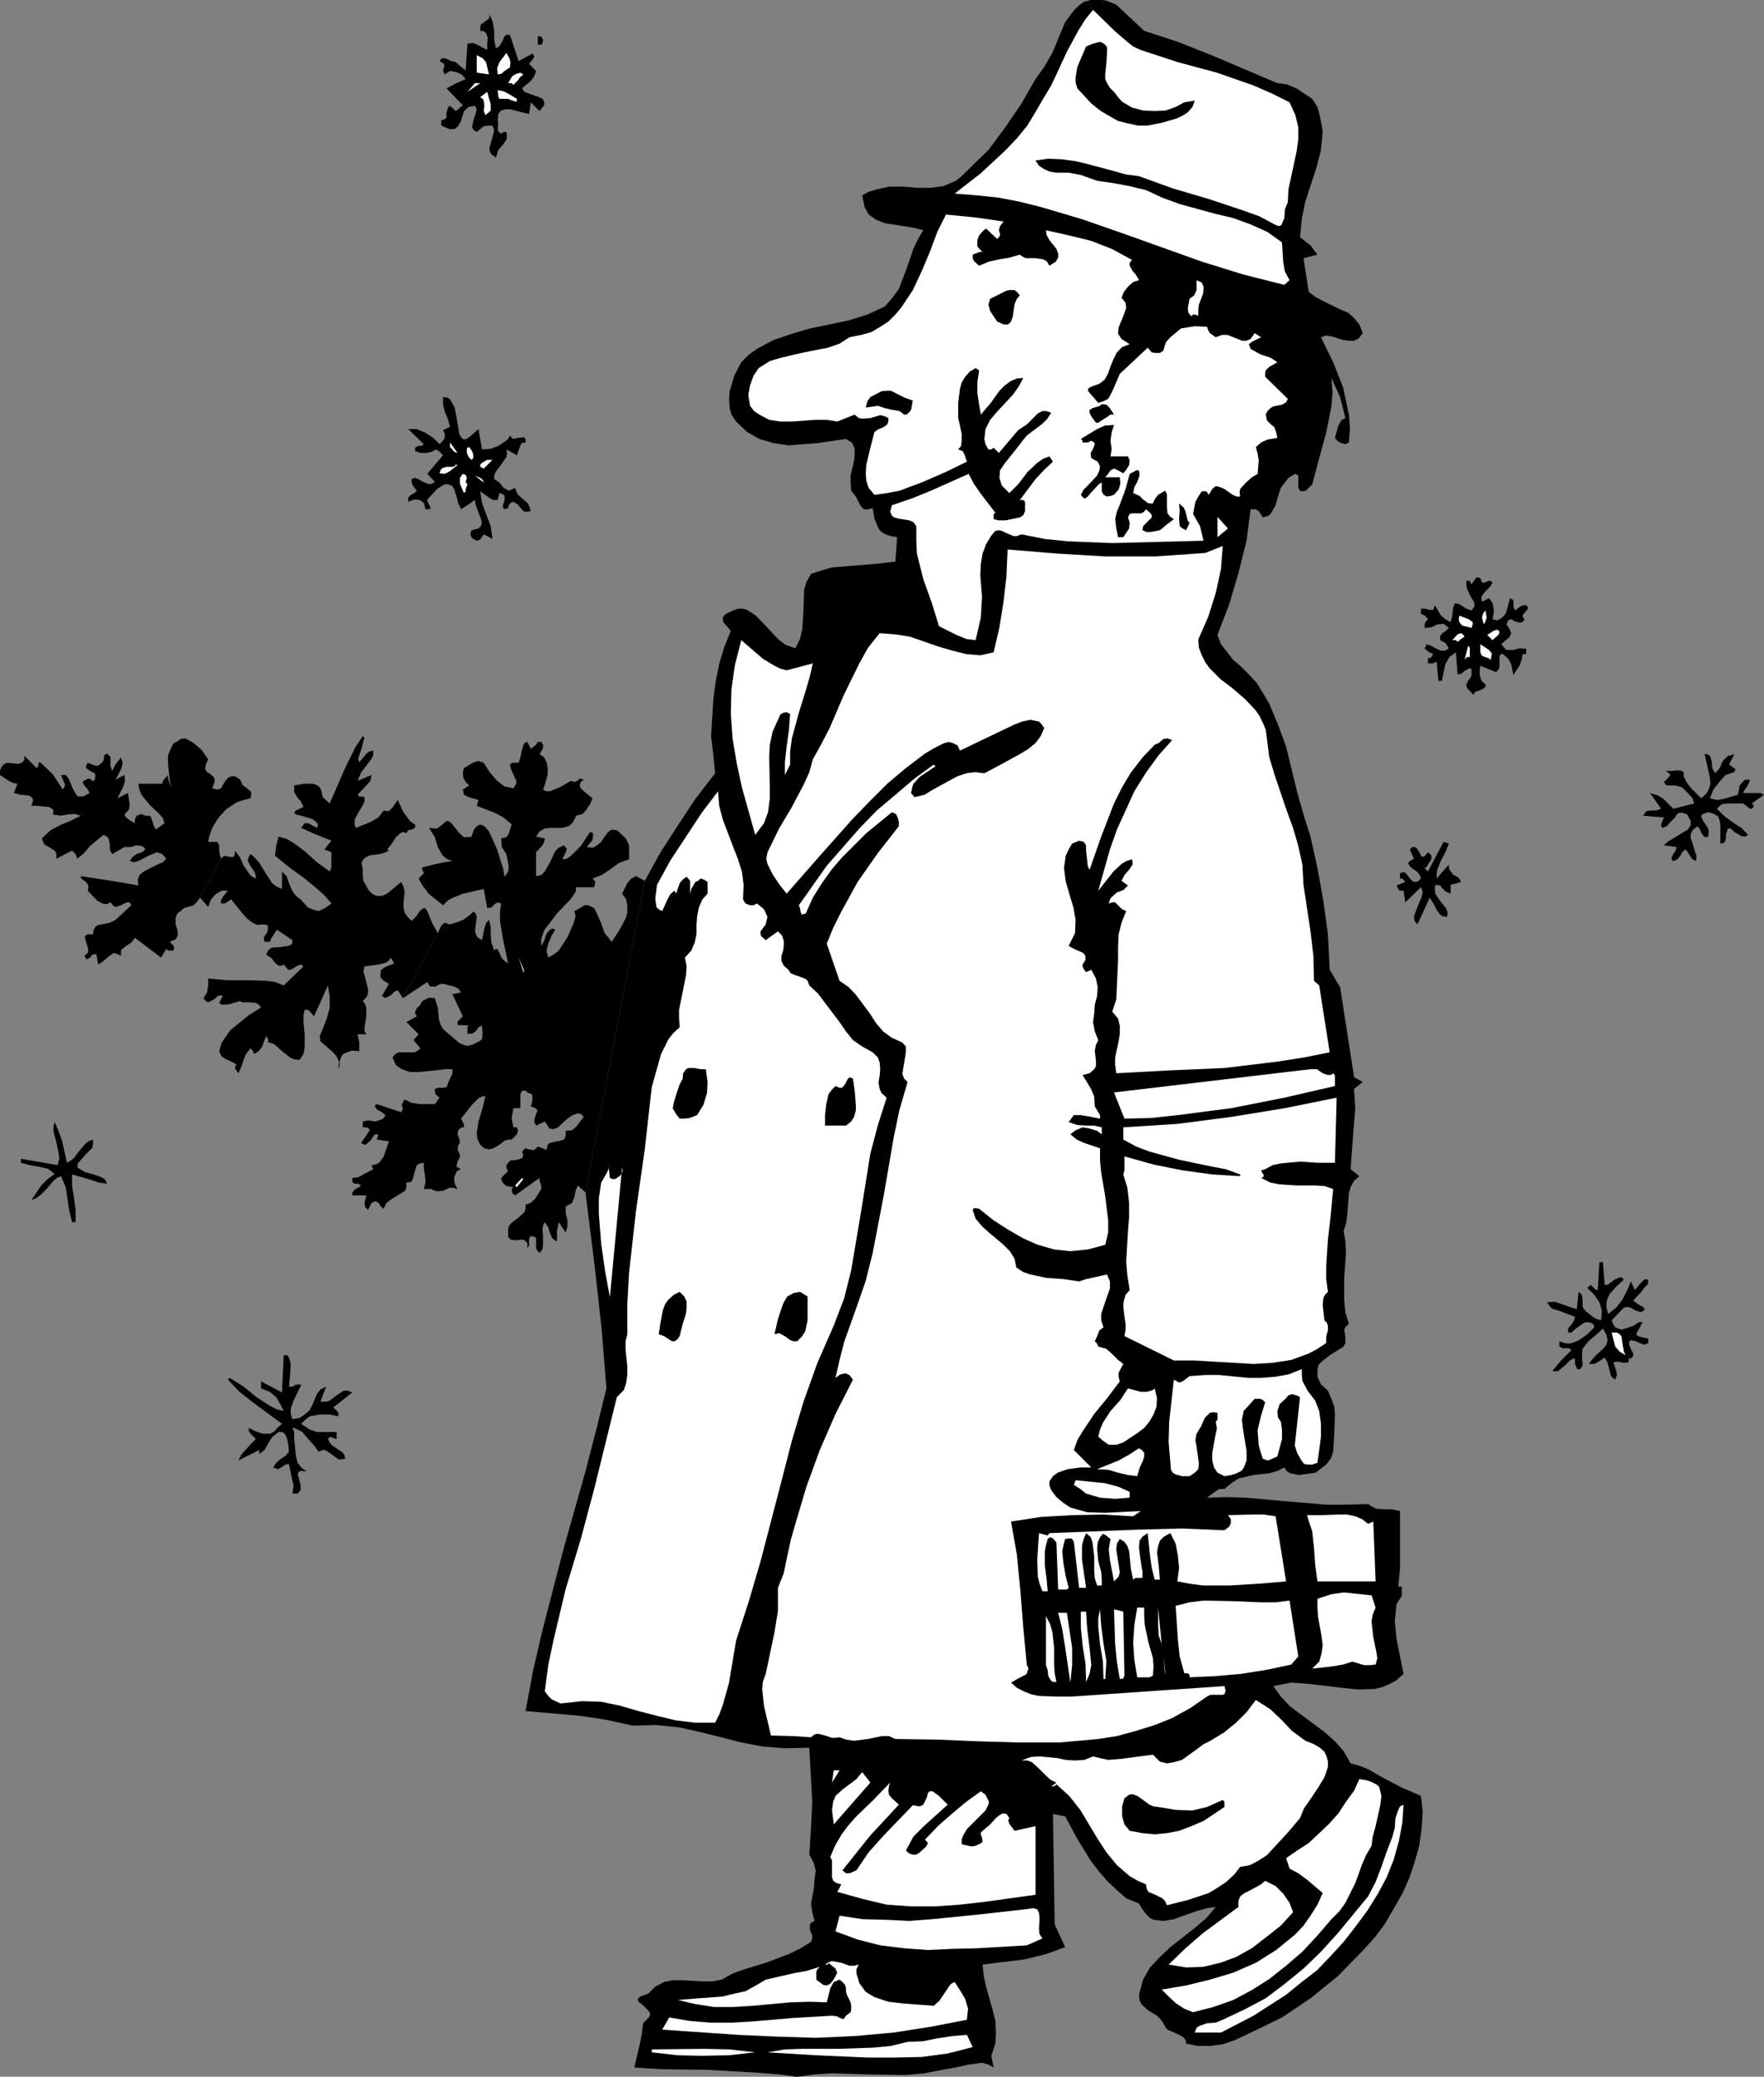 <?xml version="1.0" encoding="UTF-8" standalone="no"?>
<svg
   version="1.0"
   width="129.724mm"
   height="152.693mm"
   id="svg85"
   sodipodi:docname="Man Carrying Tree.wmf"
   xmlns:inkscape="http://www.inkscape.org/namespaces/inkscape"
   xmlns:sodipodi="http://sodipodi.sourceforge.net/DTD/sodipodi-0.dtd"
   xmlns="http://www.w3.org/2000/svg"
   xmlns:svg="http://www.w3.org/2000/svg">
  <rect width="100%" height="100%" fill="#808080" stroke="none"/>
  <sodipodi:namedview
     id="namedview85"
     pagecolor="#ffffff"
     bordercolor="#000000"
     borderopacity="0.25"
     inkscape:showpageshadow="2"
     inkscape:pageopacity="0.0"
     inkscape:pagecheckerboard="0"
     inkscape:deskcolor="#d1d1d1"
     inkscape:document-units="mm" />
  <defs
     id="defs1">
    <pattern
       id="WMFhbasepattern"
       patternUnits="userSpaceOnUse"
       width="6"
       height="6"
       x="0"
       y="0" />
  </defs>
  <path
     style="fill:#000000;fill-opacity:1;fill-rule:evenodd;stroke:none"
     d="m 121.685,259.31 0.808,-1.777 0.485,-0.646 0.646,-0.485 1.293,0.485 1.293,-0.323 2.586,-0.969 1.939,-1.454 0.808,-0.808 0.646,0.485 0.323,0.969 -0.323,2.585 -0.162,1.131 0.162,0.969 0.485,0.969 1.293,0.808 0.646,-3.231 0.485,-1.454 0.808,-0.969 0.485,1.939 v 2.1 l 0.162,2.262 0.808,2.262 0.485,-0.485 0.485,0.162 0.485,0.969 0.646,1.454 0.808,0.808 0.97,0.646 -1.454,-6.786 -0.808,-5.008 v -2.747 l 0.323,-2.1 -0.97,-0.323 -0.808,0.485 -0.97,0.969 -1.131,0.162 -0.97,-5.332 -5.656,1.293 -2.909,1.131 -1.454,0.808 -1.293,1.293 -1.616,-1.293 -2.424,-1.939 -1.778,-2.423 -0.97,-1.777 1.454,-1.454 -0.162,-0.485 -0.323,-0.485 v -0.646 l 3.878,-0.969 2.424,-0.485 2.101,-0.323 -1.616,-0.646 -1.131,-0.969 -1.293,-2.262 -0.808,-2.747 -1.616,-2.585 1.293,0.162 h 0.97 l 1.454,-1.131 1.131,-0.969 0.808,0.162 0.808,0.808 2.101,2.585 1.131,0.969 h 0.97 l 1.131,-0.162 0.646,-1.939 0.808,-0.969 0.97,-0.485 1.131,0.485 1.293,1.454 2.262,5.008 1.616,5.17 0.485,2.423 0.97,-1.454 0.162,-1.454 -0.646,-3.393 -1.293,-1.939 -0.162,-2.423 1.454,-0.323 0.646,-0.969 0.808,-2.585 -2.262,-1.939 -2.424,-1.293 -5.01,-1.939 0.485,-1.616 -2.747,-0.808 -1.293,-0.646 -0.323,-1.454 1.778,-1.131 -0.97,-0.969 -0.646,-1.131 -0.162,-1.454 0.323,-1.293 2.747,-1.616 1.293,-0.323 1.454,0.485 1.616,2.585 2.101,2.423 2.101,1.616 1.131,0.162 1.293,0.323 0.808,-1.293 v -0.808 l -1.131,-2.423 -0.485,-1.293 -0.162,-0.808 0.646,-0.485 h 1.778 l 0.485,-1.454 0.323,-1.616 0.485,-1.777 0.323,-0.646 0.808,-0.323 0.97,1.939 0.646,-0.485 0.808,-0.646 0.485,-0.808 h 0.97 l 0.485,0.808 v 0.969 l -0.97,1.616 1.293,0.969 0.646,1.293 0.323,1.616 v 1.777 l -0.808,2.908 -0.485,1.293 0.97,0.485 h 0.97 l 2.747,-1.131 3.07,-1.777 0.97,0.323 0.808,-0.323 0.646,-0.646 1.131,0.323 -0.808,0.646 -0.323,0.969 0.323,0.808 0.485,0.485 2.747,2.262 -0.646,1.616 -0.97,1.454 -1.131,1.293 -1.778,0.485 -0.97,1.939 -1.131,0.969 -1.778,0.485 h -1.616 -1.778 l -1.454,0.162 -1.454,0.808 -0.97,1.454 2.424,0.485 -0.162,0.969 -0.485,0.969 -1.778,1.939 v 6.624 l 1.454,-0.323 0.97,-0.969 1.454,-2.585 1.454,-3.07 0.97,-0.969 1.454,-0.646 0.808,0.969 -0.323,0.969 -0.97,1.939 1.293,-0.162 1.131,-0.808 2.747,-2.747 2.586,-3.878 0.808,0.323 v 0.808 l -0.162,1.131 -1.616,1.939 1.778,0.162 1.131,-0.646 1.131,-0.969 0.97,-1.454 0.97,-1.293 0.97,-0.646 1.454,0.162 1.454,1.293 1.131,1.131 0.808,1.777 v 3.878 l -2.747,0.969 -2.424,1.777 -2.424,1.616 -2.586,0.969 0.646,0.646 0.162,0.323 -0.323,1.454 h -5.01 l -0.162,1.293 -1.293,1.939 -3.878,4.039 -1.939,2.585 -1.616,2.1 -0.808,2.423 v 1.939 l 0.808,-1.454 0.646,-1.939 0.97,-1.131 0.646,-0.323 0.808,0.323 -0.97,1.616 -0.97,2.262 -0.485,1.939 0.485,1.939 1.454,-0.808 1.454,-1.131 2.424,-3.716 1.778,-4.039 0.485,-1.777 -0.323,-1.454 2.101,-1.131 0.646,-0.485 h 1.131 l 1.616,0.808 0.646,1.293 1.293,2.908 0.97,2.747 0.97,1.131 0.97,1.293 1.939,-2.908 1.939,-3.554 0.485,-1.616 v -1.939 l -0.323,-1.777 -1.131,-1.616 1.454,-2.908 1.131,-1.293 1.293,-0.646 2.424,1.293 -16.483,86.598 -2.101,-1.939 -0.646,1.454 -0.323,1.777 -0.646,1.616 -0.808,0.485 -0.97,0.485 v 1.939 l 0.485,1.939 v 1.616 l -0.485,1.777 -1.939,-2.908 -0.485,2.585 v 2.747 l -0.646,-0.323 -0.646,-0.485 -0.646,-1.454 -0.485,-1.616 -0.97,-1.454 -0.485,0.969 -0.162,0.969 0.162,2.1 v 2.262 l -0.162,1.293 -0.808,0.969 -0.485,-0.485 -0.485,-0.808 v -1.454 -1.293 l -0.485,-0.485 -0.97,-0.162 -0.485,0.646 v 0.969 0.969 l -0.485,0.808 v -1.454 l -0.808,-0.808 -0.808,-0.162 -0.97,0.162 h -1.131 l -0.97,-0.162 -0.646,-0.808 v -1.616 l 0.162,-1.293 0.808,-0.969 1.939,-1.454 1.616,-1.454 0.323,-0.969 v -1.131 l 1.454,-0.485 1.293,-1.293 1.616,-2.585 v -0.808 l -0.162,-0.646 -0.323,-0.808 v -0.808 l -6.787,4.847 -0.808,-0.646 -0.162,-1.131 0.485,-0.485 -1.939,-0.323 -0.808,-0.646 -0.646,-1.131 0.162,-0.646 0.485,-0.485 1.293,-1.293 -0.323,-0.485 -0.162,-0.162 v -0.969 l 0.485,-0.646 0.646,-0.646 1.778,-0.162 1.454,-0.485 0.323,-0.808 -0.323,-0.969 0.485,-0.646 0.485,-0.323 0.97,0.323 0.97,0.162 h 0.485 l 0.485,-0.485 0.485,-0.485 0.97,0.323 1.454,0.646 0.323,-1.454 0.485,-0.485 2.101,-0.485 0.97,-0.162 0.97,-0.323 0.485,-0.969 v -1.454 l 1.778,-0.162 1.131,-0.969 2.101,-2.747 -0.808,-0.808 -0.808,-0.162 -1.454,0.485 -1.454,0.969 -1.454,1.293 -1.131,1.131 -1.293,0.485 -1.131,-0.162 -1.293,-1.939 -2.424,1.131 -0.485,-0.969 v -0.646 l 0.485,-1.616 0.323,-0.646 v -0.485 l -0.485,-0.485 -1.293,-0.485 0.323,-1.131 0.162,-1.293 -0.162,-0.969 -1.293,-0.485 -0.485,-0.485 h -0.97 l -0.485,0.969 v 1.454 2.423 h -1.939 l -0.485,2.747 0.485,2.585 h 0.97 l 0.323,0.969 -0.323,0.969 -0.808,0.808 -0.646,0.646 h -0.97 l -0.97,0.323 -1.939,1.454 -1.293,0.646 -1.131,0.323 -1.293,-0.323 -1.131,-0.969 -0.808,-1.616 -0.162,-1.616 0.485,-3.231 1.131,-3.716 0.808,-3.393 -0.97,0.162 -0.97,0.485 -1.778,1.777 -3.07,3.878 0.646,1.293 0.162,0.485 v 0.646 h -0.646 l -0.97,0.808 -0.162,1.131 0.485,1.293 0.162,0.969 -0.485,0.969 -0.162,0.969 0.485,1.131 0.162,0.485 v 0.485 l -0.646,1.293 -0.323,1.293 0.323,0.323 0.97,0.485 -0.808,0.323 -0.485,0.485 -0.646,1.454 0.162,1.777 0.808,1.454 -1.293,-0.323 h -0.97 l -1.778,0.808 -1.616,0.162 -0.646,-0.162 -1.131,-0.485 h -1.939 l 0.485,-1.939 -0.162,-1.777 -0.323,-1.939 v -1.616 l -1.131,0.162 -0.808,0.485 -0.646,1.939 -0.485,1.939 -0.485,0.808 -1.293,0.162 v 1.293 l -0.323,0.969 -2.101,1.293 -2.101,1.293 -1.131,0.969 -0.646,1.454 -0.808,-0.646 -0.646,-0.969 -0.808,-0.485 -1.131,0.485 -0.485,0.969 -0.485,0.969 -0.808,-0.808 -0.162,-0.969 0.485,-2.262 h -3.878 v -0.808 l 0.646,-0.808 0.97,-0.485 0.808,-0.646 -0.808,-0.485 h -0.97 l -0.646,-0.485 v -1.131 l 1.616,-0.162 1.454,-0.808 2.747,-1.454 -0.485,-1.131 1.131,-0.162 0.97,-0.485 1.293,-1.777 1.454,-4.201 -3.394,-0.485 0.485,-1.454 h -0.808 l -0.323,0.162 -1.131,1.616 -1.131,0.969 -0.485,0.162 -0.97,-0.485 2.424,-3.554 -0.323,-0.485 -0.485,-0.323 h -1.131 v -1.616 l 1.616,-0.323 1.778,0.323 1.616,-0.485 0.808,-0.485 0.485,-0.808 -0.97,-0.808 -1.293,-0.646 -0.646,-0.808 v -0.485 l 0.485,-0.323 6.787,2.262 0.485,-0.969 -0.323,-0.969 0.323,-0.808 0.485,-0.808 1.939,0.969 2.262,0.323 h 4.202 l 1.293,-1.777 -1.131,-0.969 -0.162,-0.808 v -0.646 l 0.808,-0.323 h 0.808 0.646 l 0.97,-0.162 0.485,-1.293 0.485,-1.131 0.646,-1.293 v -1.293 h -2.101 l -2.424,0.323 -5.01,0.485 h -2.262 l -2.262,-0.808 -1.616,-1.131 -0.97,-2.1 0.808,-0.969 0.97,-0.485 h 2.101 2.262 l 0.97,-0.485 0.646,-0.646 -1.939,-2.262 1.454,-1.616 -3.394,-3.393 2.909,-1.616 -0.485,-0.808 v -0.485 l 0.485,-0.969 0.97,-0.969 0.485,-0.969 1.939,-0.969 1.616,0.162 0.323,1.131 0.485,1.454 0.323,3.393 0.485,1.454 0.646,1.131 2.262,1.939 2.262,1.939 1.131,0.485 1.131,0.323 1.293,-0.323 1.293,-0.646 0.97,-0.485 0.485,-0.485 0.162,-1.293 -0.162,-2.423 -0.97,0.485 -0.808,1.131 -0.97,0.646 h -1.293 v -1.293 -0.646 l 0.485,-0.323 -3.232,-0.162 v -0.969 l 0.485,-0.485 0.97,-0.969 -2.909,-6.139 2.424,-0.485 -0.808,-1.131 -1.131,-0.485 -3.07,-0.808 -0.97,0.162 -1.131,0.646 h -1.454 l -0.485,-0.646 -0.323,-0.646 -6.787,4.524 z"
     id="path1" />
  <path
     style="fill:#000000;fill-opacity:1;fill-rule:evenodd;stroke:none"
     d="m 306.232,0 h -3.07 l -1.778,0.485 -1.454,0.969 -1.454,1.454 -2.424,3.231 -3.555,8.563 -2.262,3.878 -2.424,3.393 -3.878,6.786 -4.525,6.624 -4.686,6.301 -5.979,5.816 -1.454,1.454 -1.616,1.293 -3.394,1.454 -3.555,0.485 h -3.878 l -3.717,-0.323 h -4.04 l -3.555,0.808 -2.101,0.646 -1.778,0.969 0.646,3.231 1.131,2.1 2.101,1.454 2.424,0.969 5.333,0.808 2.909,0.485 2.424,0.646 -1.454,2.423 -1.293,2.747 -1.939,5.655 -2.101,5.493 -1.778,2.423 -2.101,2.423 -4.848,2.262 -5.171,1.616 -10.827,2.262 -5.01,1.454 -5.171,1.777 -4.525,2.423 -2.262,1.616 -2.101,2.1 -1.939,3.716 -1.293,4.362 -0.162,2.262 0.162,2.262 0.485,1.939 1.293,1.939 3.07,2.908 3.394,1.939 3.878,1.131 4.202,0.646 4.202,-0.323 4.04,-0.323 7.757,-1.131 1.778,1.131 0.646,1.616 v 1.616 l -0.162,1.616 -0.97,4.201 v 1.939 l 0.162,2.262 1.293,1.616 0.97,1.939 0.485,0.808 0.808,0.808 h 1.131 l 1.293,-0.323 0.485,2.908 1.131,2.747 0.808,0.969 1.131,0.646 1.454,0.485 1.778,0.323 -0.485,6.786 -5.818,0.646 -5.979,0.485 -5.818,0.485 -2.909,0.808 -2.909,0.969 -1.293,2.262 -0.646,2.262 -0.162,5.493 -0.323,5.332 -0.646,2.747 -1.293,2.585 -2.747,-0.969 -2.101,-1.616 -4.363,-4.685 -1.939,-1.939 -2.262,-1.454 -1.131,-0.323 h -1.454 l -1.293,0.485 -1.778,0.808 -0.646,0.485 -0.485,0.646 0.162,1.293 2.101,2.423 -1.778,4.362 -1.454,4.847 -0.97,4.847 -0.646,4.847 -0.323,5.17 -0.323,5.17 0.646,5.332 0.485,5.008 -5.494,7.109 -5.01,7.593 -4.686,7.27 -4.363,7.917 -16.483,86.598 2.586,20.68 1.939,17.61 1.293,16.156 -2.747,11.148 -2.909,11.309 -6.302,22.296 -5.818,22.457 -2.586,11.148 -2.101,11.309 14.867,1.293 7.595,1.131 7.272,1.616 6.626,-0.162 6.302,0.646 5.818,1.293 5.818,1.454 5.656,1.454 5.979,1.131 6.302,0.485 6.626,-0.162 0.808,15.025 -0.323,7.109 -0.485,7.593 1.293,2.423 0.485,2.1 -0.323,2.262 -0.162,2.423 -0.808,4.362 0.323,2.423 0.646,2.423 -0.97,0.485 -0.323,0.485 v 1.454 l 0.646,1.616 v 0.808 l -0.323,0.969 -2.909,1.777 -2.909,1.454 -6.302,2.423 -6.302,1.939 -3.232,1.131 -3.232,1.777 -2.586,0.485 h -2.747 l -5.494,-0.323 h -2.747 l -2.424,0.485 -2.424,1.293 -1.939,1.939 -2.262,0.808 -0.646,0.646 0.162,0.808 1.293,0.969 0.97,0.969 0.97,1.131 v 0.646 l -0.323,0.646 -1.616,1.616 -0.323,2.908 -0.646,3.231 -1.454,6.139 7.272,0.485 12.928,0.162 14.059,0.808 6.141,0.485 4.686,0.646 h 0.162 l 4.848,-0.646 4.848,-0.323 10.181,0.323 10.342,0.162 5.171,-0.485 5.01,-0.969 3.717,-0.646 3.555,-0.808 3.717,-0.485 1.778,0.485 1.454,0.808 -0.646,-3.231 1.131,-3.393 0.162,-3.07 -0.162,-3.231 -0.808,-3.231 -1.778,-6.301 -0.646,-2.908 -0.323,-3.231 11.797,-1.454 5.818,-1.454 5.333,-1.939 -2.909,-6.301 -0.485,-30.697 3.394,0.646 3.394,6.301 3.878,6.301 2.262,2.908 2.424,2.747 2.424,2.262 2.586,2.262 3.555,1.454 0.97,1.616 0.97,1.293 0.97,0.969 1.131,0.646 2.747,0.323 2.909,-0.485 6.302,-2.262 2.909,-0.808 2.424,-0.323 -2.586,3.07 -3.232,2.747 -6.787,5.332 -2.909,2.747 -2.747,2.908 -1.939,3.393 -1.131,4.201 0.162,1.454 0.485,1.131 1.939,1.777 2.424,1.454 0.97,0.969 0.808,1.131 0.485,0.969 0.646,0.808 2.262,0.969 1.939,0.969 0.808,0.808 0.162,1.131 3.394,0.646 h 3.394 l 3.394,-0.485 3.394,-1.131 6.787,-3.231 6.302,-3.07 7.918,-5.332 7.595,-6.139 6.949,-7.109 3.232,-3.554 2.909,-3.878 2.424,-4.201 2.424,-4.201 1.939,-4.362 1.454,-4.362 1.293,-4.524 0.646,-4.685 0.323,-4.685 -0.485,-4.524 -5.171,-2.262 -4.686,-2.423 -4.848,-2.747 -2.424,-0.969 -2.424,-0.646 -1.939,-3.393 -2.424,-2.747 -2.909,-2.585 -3.07,-2.262 -6.464,-4.847 -2.586,-2.747 -2.101,-2.908 5.01,-0.969 4.525,0.323 9.534,1.131 4.686,0.485 4.363,-0.162 2.101,-0.485 1.939,-0.808 2.101,-1.131 1.939,-1.777 -1.939,-9.694 -0.485,-4.847 0.485,-4.847 1.454,-2.262 v -2.585 h -0.97 l 0.485,-5.008 v -5.332 -10.663 l -2.262,-0.485 h -2.424 l -1.939,-0.162 -1.293,-0.646 -0.97,-0.646 -5.818,0.162 h -5.818 l -11.474,-0.969 -10.827,-0.969 -5.494,-0.162 -5.333,0.162 1.939,-1.454 1.454,-0.969 h 1.454 l 1.939,-1.616 1.939,-1.293 2.101,-0.485 2.101,-0.485 4.363,-0.485 2.262,-0.646 1.939,-0.969 0.646,0.969 0.97,0.646 2.424,0.485 4.686,-0.646 3.07,-2.423 1.293,-1.777 0.485,-1.616 0.323,-5.493 0.162,-4.847 -0.162,-2.1 -0.808,-2.262 -0.97,-2.262 -1.939,-1.777 -0.97,-2.1 v -1.616 l 0.162,-1.454 0.808,-0.969 2.424,-1.939 2.909,-1.777 0.97,-0.646 0.485,-0.969 v -1.777 l -0.323,-1.939 0.485,-0.969 0.808,-0.646 -0.97,-3.231 -0.323,-3.231 v -6.463 l 0.485,-6.624 -0.162,-3.393 -0.485,-2.908 0.646,-1.939 0.323,-2.262 0.323,-4.039 0.162,-2.262 0.485,-1.616 0.97,-1.777 1.454,-1.293 -2.424,-1.939 0.808,-11.148 0.485,-5.655 -0.323,-5.493 2.424,-1.939 -2.424,-1.293 -3.878,-25.042 -2.909,-4.847 -0.485,-9.855 -1.293,-9.371 -1.616,-9.048 -1.939,-8.724 -1.939,-6.139 -1.778,-6.301 -3.07,-12.602 -2.262,-6.139 -2.424,-5.816 -3.394,-5.655 -2.262,-2.423 -2.424,-2.423 -1.939,-1.616 -1.616,-2.1 -1.778,-2.262 -0.97,-2.585 3.232,-8.401 2.586,-8.724 2.262,-9.048 1.131,-8.724 h 1.454 l 0.808,0.485 1.131,1.777 1.616,-0.485 0.646,-0.646 1.293,-2.262 0.646,-2.423 0.808,-2.423 2.101,-2.747 1.293,-0.808 0.646,-0.323 0.808,0.485 v 3.393 l 0.485,0.808 0.646,0.162 0.97,-0.162 1.778,-1.777 1.939,-7.27 1.939,-7.109 1.454,-7.27 0.323,-3.878 -0.323,-4.039 2.424,5.332 1.454,5.816 -1.131,0.646 -0.808,1.454 -0.97,3.393 0.808,0.969 0.97,0.485 1.131,0.323 0.97,-0.485 0.323,-3.878 -0.323,-3.878 -0.808,-3.878 -0.808,-3.716 -2.747,-6.947 -3.394,-6.947 1.454,-0.485 1.778,0.323 3.07,0.969 1.454,0.162 h 1.454 l 1.293,-0.646 1.131,-1.454 -0.97,-2.423 -1.454,-1.777 -1.616,-1.454 -2.262,-0.969 -4.686,-2.262 -2.101,-1.131 -1.939,-1.454 -1.454,-9.371 3.878,-0.969 -1.939,-2.585 -2.909,-2.262 0.485,-5.008 0.97,-4.847 3.232,-9.855 1.131,-4.524 0.485,-5.008 -0.323,-2.1 -0.485,-2.423 -0.646,-2.423 -1.454,-2.262 -4.363,-2.908 -2.747,-1.131 -2.586,-0.323 -18.261,-7.755 -9.373,-3.716 -9.373,-3.07 -7.757,-7.27 -2.747,-1.131 z"
     id="path2" />
  <path
     style="fill:#ffffff;fill-opacity:1;fill-rule:evenodd;stroke:none"
     d="m 317.059,13.894 10.342,3.393 10.827,2.908 10.181,3.554 5.171,2.262 4.848,2.423 1.616,3.554 0.808,3.393 v 3.393 l -0.485,3.393 -1.454,6.786 -0.808,3.716 -0.162,3.554 -0.808,1.939 -0.162,2.423 -0.808,1.939 -0.646,0.323 -0.97,-0.323 -4.525,-2.423 -4.525,-1.616 -9.696,-3.231 -9.858,-2.908 -9.373,-3.393 -3.717,-0.485 -3.394,-0.969 -7.272,-1.939 -3.394,-0.808 -3.717,-0.485 -3.717,-0.162 -3.555,0.485 0.97,1.454 1.454,0.969 1.454,0.646 1.778,0.323 h 3.555 l 3.394,0.646 4.525,1.616 4.525,0.646 4.363,0.808 4.686,1.131 4.525,2.1 4.848,1.777 10.019,2.747 4.848,1.131 4.848,1.777 4.686,2.1 4.04,2.908 0.323,5.332 0.485,2.747 1.293,2.423 -1.454,1.293 -11.474,-2.908 -11.474,-3.554 -22.139,-7.917 -11.15,-3.878 -11.474,-3.393 -5.818,-1.454 -5.818,-1.131 -6.141,-0.646 -6.141,-0.485 7.272,-5.655 6.787,-6.301 3.232,-3.393 2.909,-3.554 2.424,-4.039 2.262,-3.878 1.939,-3.231 1.454,-3.07 2.909,-6.301 3.232,-5.978 1.939,-3.07 2.101,-2.585 6.141,5.978 3.394,2.908 1.616,1.293 z"
     id="path3" />
  <path
     style="fill:#000000;fill-opacity:1;fill-rule:evenodd;stroke:none"
     d="m 137.845,13.41 0.646,-0.323 0.485,-0.485 0.808,-1.454 0.485,-1.131 0.485,-0.323 h 0.97 l 2.424,7.27 3.878,-2.1 0.485,0.808 -0.323,0.646 -1.131,1.454 1.939,1.939 -0.485,1.454 -0.97,1.293 -2.424,2.1 0.646,0.969 1.293,0.485 2.747,0.969 0.97,0.485 0.485,0.808 v 0.969 l -1.293,1.616 -2.424,-2.423 -0.485,3.231 -2.101,-0.485 -3.07,-0.808 h -1.454 l -1.131,0.323 -0.808,0.969 -0.162,1.777 0.162,0.808 -0.162,1.293 0.162,0.969 0.808,0.646 0.646,-0.485 h 0.808 l 0.162,1.131 -0.162,0.969 -0.97,1.454 -1.293,1.454 -0.646,2.1 -1.293,-0.969 -0.485,-0.969 v -0.969 l 0.323,-0.969 0.646,-2.423 0.323,-1.293 -0.485,-1.293 h -0.97 l -1.454,0.162 -1.939,1.616 -0.97,-0.646 -0.323,-0.646 0.323,-1.777 0.646,-1.939 0.323,-1.293 -0.485,-0.969 -1.778,0.323 -1.293,1.131 -0.808,2.747 -0.808,1.454 -0.97,0.808 h -1.454 l -2.262,-0.969 v -1.454 l 0.97,-0.323 0.485,-0.485 v -1.293 l 0.323,-1.131 0.162,-0.485 0.485,-0.323 1.616,1.454 1.939,-1.616 -4.525,-4.685 2.747,-1.454 2.586,-1.131 -1.131,-1.293 -1.454,-0.646 -1.778,-0.323 -1.454,0.969 -0.485,-1.131 0.323,-0.969 v -0.808 l -1.293,-0.808 0.485,-0.646 0.485,-0.162 0.97,0.162 1.293,0.646 1.293,0.323 1.454,1.293 1.293,0.969 0.485,-7.432 1.616,-0.162 1.131,0.485 2.747,1.454 v -1.777 l 0.162,-1.616 -0.485,-1.293 -0.485,-0.485 -1.131,-0.162 V 7.593 l 0.162,-0.808 0.97,-0.646 1.293,-0.969 0.162,-0.808 -0.162,-0.646 0.97,2.1 0.485,2.585 v 2.585 z"
     id="path4" />
  <path
     style="fill:#000000;fill-opacity:1;fill-rule:evenodd;stroke:none"
     d="m 150.934,10.986 -0.162,1.131 -0.485,0.323 h -0.808 v -2.423 l 0.97,0.162 z"
     id="path5" />
  <path
     style="fill:#000000;fill-opacity:1;fill-rule:evenodd;stroke:none"
     d="m 307.686,14.702 -0.162,2.747 -0.323,3.07 v 1.454 l 0.485,1.131 0.808,1.293 1.131,1.131 1.131,1.454 1.131,1.293 2.747,1.616 3.07,0.808 3.232,0.162 3.07,-0.162 2.747,-0.969 2.424,-1.293 2.909,-0.485 -0.646,1.777 -1.293,1.454 -1.454,0.969 -1.778,0.808 -3.878,1.131 -4.04,0.808 h -2.747 l -2.909,-0.646 -2.586,-0.646 -2.586,-1.454 -2.424,-1.454 -2.424,-1.939 -3.878,-4.201 -0.485,-1.616 V 21.488 l 0.485,-2.908 2.424,-5.655 1.939,-0.808 1.939,-0.485 0.808,0.323 0.646,0.485 0.485,0.646 z"
     id="path6" />
  <path
     style="fill:#ffffff;fill-opacity:1;fill-rule:evenodd;stroke:none"
     d="m 141.723,18.741 -1.454,0.969 -0.97,0.808 -0.97,0.162 -0.162,-1.777 0.646,-1.616 1.939,-2.585 0.97,1.777 0.162,0.969 z"
     id="path7" />
  <path
     style="fill:#ffffff;fill-opacity:1;fill-rule:evenodd;stroke:none"
     d="m 135.905,20.68 -3.394,-0.485 v -4.847 l 1.616,0.808 0.97,1.131 z"
     id="path8" />
  <path
     style="fill:#ffffff;fill-opacity:1;fill-rule:evenodd;stroke:none"
     d="m 144.147,22.134 -1.454,1.454 -0.485,-0.485 h -0.97 l 1.131,-1.939 1.131,-0.646 1.131,-0.323 0.808,0.485 -0.485,0.485 -0.485,0.323 z"
     id="path9" />
  <path
     style="fill:#ffffff;fill-opacity:1;fill-rule:evenodd;stroke:none"
     d="m 129.926,25.527 2.101,-2.423 h 1.454 z"
     id="path10" />
  <path
     style="fill:#ffffff;fill-opacity:1;fill-rule:evenodd;stroke:none"
     d="m 143.662,27.466 v 0.485 l -0.162,0.323 -1.131,-0.323 -1.131,-0.485 h -1.454 -0.97 l -0.323,-0.646 -0.162,-1.777 1.616,0.323 1.293,0.646 z"
     id="path11" />
  <path
     style="fill:#ffffff;fill-opacity:1;fill-rule:evenodd;stroke:none"
     d="m 134.936,31.99 -0.485,-1.131 0.162,-1.454 -0.162,-1.454 -0.323,-0.485 -0.646,-0.485 1.939,-1.454 0.485,1.777 0.485,1.616 v 1.777 l -0.485,0.485 z"
     id="path12" />
  <path
     style="fill:#ffffff;fill-opacity:1;fill-rule:evenodd;stroke:none"
     d="m 278.921,61.556 -0.97,1.293 -0.323,1.131 0.162,0.485 0.162,0.485 v 0.485 l -0.162,0.323 -0.646,0.646 -3.07,-2.908 -0.97,0.808 -0.97,1.131 -0.485,1.293 v 1.777 l 1.939,2.1 -0.646,-0.646 -0.97,0.162 -1.616,0.646 v 0.969 l 0.323,0.808 1.454,1.293 2.747,-1.131 2.909,-0.646 2.909,-0.485 2.747,-0.808 0.646,0.485 0.97,0.485 h 2.586 l 2.262,0.323 0.97,0.485 0.808,1.293 1.778,-1.131 0.646,-1.131 v -1.131 l -0.485,-1.293 -1.939,-2.423 -0.808,-1.454 -0.162,-1.293 6.464,1.454 5.979,1.454 5.818,2.262 5.656,3.07 -0.646,0.808 v 0.808 l 0.808,1.454 0.97,1.131 0.808,1.454 -1.616,0.485 -1.454,1.293 -1.131,1.454 -0.646,1.616 0.646,0.808 0.485,0.646 0.162,1.454 -0.646,1.777 -0.646,1.616 -0.808,1.939 -0.162,1.777 0.97,1.454 2.262,1.454 -2.101,0.808 -1.454,1.454 -0.97,1.939 -0.808,1.939 -0.646,1.939 -0.97,1.777 -1.454,1.131 -2.262,0.808 -0.808,0.485 -0.162,0.646 0.808,0.969 1.131,1.293 0.97,1.131 1.454,-0.485 1.293,-0.646 0.646,-1.131 0.485,-0.969 1.131,-2.585 0.97,-2.262 7.757,-7.27 1.131,1.293 0.97,0.162 h 1.293 l 0.97,-0.646 0.646,-2.262 1.293,-1.454 2.909,-2.423 3.878,-0.646 3.394,0.162 0.323,0.969 0.485,0.808 1.616,1.131 1.778,-0.646 h 1.454 l 2.909,1.131 1.131,0.485 h 1.293 l 1.131,-0.485 1.131,-1.616 1.778,1.131 -1.616,0.808 -0.97,0.485 -0.808,0.646 0.485,1.293 1.131,0.646 1.778,0.969 2.586,0.808 1.939,1.293 -1.131,0.646 -1.131,0.646 -0.97,0.969 -0.162,0.808 v 0.969 l 6.302,6.139 -0.485,0.969 -1.131,0.646 -2.424,0.485 -0.808,0.485 -0.808,0.808 -0.485,0.969 0.323,1.616 1.131,1.131 0.97,0.808 0.485,1.454 0.323,1.454 -2.747,0.485 -1.778,0.808 -1.454,1.293 0.485,1.777 0.323,1.939 -0.323,3.716 -1.616,0.969 -1.616,1.454 -1.616,1.777 -0.162,0.969 0.162,1.131 h -0.97 l -1.131,-0.485 -2.262,-1.616 -1.131,-0.485 -1.293,-0.323 -0.97,0.808 -0.97,1.616 -0.646,-0.969 h -0.485 -0.808 l -0.97,1.454 -0.808,1.454 -0.646,3.393 1.939,3.393 0.97,4.039 -12.605,0.323 -12.766,0.323 -12.443,-0.485 -6.302,-0.646 -6.464,-1.293 -1.293,0.485 h -0.97 l -2.262,-0.969 -0.97,-0.485 -0.808,-0.162 -0.97,0.162 -1.131,1.293 -1.454,2.423 -0.97,2.585 -0.485,2.908 -0.162,3.07 0.485,5.978 -0.323,5.816 -1.454,6.301 -2.586,-0.323 -2.747,-1.131 -4.848,-2.423 -1.939,-6.301 -2.424,-6.786 -1.778,-7.109 -0.162,-3.554 v -4.039 l -0.808,-1.131 -1.131,-0.485 -2.909,-0.485 -1.293,-0.323 -0.646,-0.485 -0.485,-1.131 0.485,-1.777 5.656,-1.939 5.171,-2.1 10.504,-4.685 1.454,2.747 1.778,2.585 4.202,5.493 -0.485,0.323 v 0.485 0.969 l 1.454,0.323 h 1.778 l 4.04,-0.808 0.97,-0.646 0.485,-1.131 v -2.585 l -0.485,-0.485 h -0.97 l 4.363,-5.816 2.424,-2.585 2.424,-2.262 -0.97,-1.454 -1.778,0.646 -1.616,1.131 -2.747,2.585 -2.424,3.231 -2.586,2.585 -2.101,-2.1 -0.646,-2.1 0.162,-2.1 1.293,-1.939 3.232,-4.039 1.616,-2.1 1.293,-1.616 3.878,-2.908 1.616,-1.454 1.293,-1.939 -1.293,-0.485 h -1.131 l -1.293,0.646 -0.808,0.808 -2.262,2.262 -2.424,1.616 -5.333,6.301 -1.454,-1.454 -0.646,0.485 h -0.808 l -0.808,-1.454 -0.323,-1.454 0.323,-2.747 1.293,-2.585 1.939,-2.262 4.363,-4.685 1.616,-2.262 1.293,-2.423 -1.778,0.162 -1.616,0.646 -1.778,1.293 -1.454,1.454 -2.424,3.393 -2.747,3.231 -0.485,-2.747 -0.485,-3.231 v -3.07 l 0.485,-3.231 -0.97,-0.646 -1.616,0.969 -1.293,1.454 -0.97,1.616 -0.485,1.777 -0.485,3.878 v 4.201 l 0.485,2.1 0.485,2.262 v 2.1 l -0.162,1.293 -0.808,0.969 1.293,0.485 0.485,0.969 0.646,1.939 -5.979,2.908 -6.302,2.747 -6.464,2.423 -3.394,0.646 -3.555,0.485 -1.616,-1.939 -0.646,-1.939 -0.162,-2.1 0.162,-2.423 1.131,-4.685 1.131,-4.362 1.131,-0.808 1.293,-0.485 1.131,-0.808 0.323,-0.808 v -0.969 l -0.97,-0.485 -1.293,-0.323 -2.747,0.808 -2.101,0.162 -1.131,-0.162 -1.131,-0.969 -4.848,1.939 -2.909,-0.485 h -3.07 l -6.626,0.485 h -3.232 l -3.07,-0.485 -2.747,-1.454 -1.454,-0.969 -1.131,-1.454 -0.485,-3.07 0.485,-2.585 0.97,-2.747 1.454,-2.1 3.07,-1.939 3.232,-0.969 6.302,-1.454 6.626,-1.293 3.232,-1.131 2.747,-1.777 3.232,-0.646 2.909,-0.808 2.424,-1.454 2.262,-1.454 1.939,-1.939 1.616,-1.939 3.232,-4.847 2.424,-5.17 2.262,-5.332 2.101,-5.655 2.424,-4.847 8.242,0.808 z"
     id="path13" />
  <path
     style="fill:#ffffff;fill-opacity:1;fill-rule:evenodd;stroke:none"
     d="m 333.057,87.729 -0.97,-0.323 h -0.485 l -0.485,0.485 -0.808,-0.969 -0.162,-1.293 0.485,-2.585 1.293,-0.969 0.646,-1.454 v -2.747 l 1.454,0.646 0.485,1.131 v 0.969 l -0.162,1.131 -1.131,2.908 -0.162,1.454 z"
     id="path14" />
  <path
     style="fill:#000000;fill-opacity:1;fill-rule:evenodd;stroke:none"
     d="m 283.446,82.074 -0.808,0.969 -0.646,1.454 -0.485,3.393 -0.485,1.454 -0.808,0.808 h -1.293 l -1.778,-0.808 -1.939,-2.908 -0.485,-1.777 0.485,-1.616 4.525,-2.262 0.97,-0.162 h 1.293 l 0.646,0.485 z"
     id="path15" />
  <path
     style="fill:#000000;fill-opacity:1;fill-rule:evenodd;stroke:none"
     d="m 253.712,111.317 -0.485,2.585 -0.808,0.969 -0.485,0.323 h -0.646 l -1.293,-0.969 -1.939,-0.323 -2.101,-0.485 -1.939,-0.646 -3.394,0.485 0.485,-1.777 0.808,-1.131 3.07,-1.616 1.454,-0.162 h 1.131 l 1.939,0.969 1.939,0.969 z"
     id="path16" />
  <path
     style="fill:#000000;fill-opacity:1;fill-rule:evenodd;stroke:none"
     d="m 132.997,119.234 0.97,5.655 2.424,-0.162 2.101,-0.808 1.939,-1.293 0.808,-0.646 0.485,-0.969 0.485,0.646 0.485,0.323 1.454,-0.323 1.454,-0.162 0.485,0.485 v 0.969 l -1.131,0.162 -0.485,1.131 -0.808,2.262 -2.909,-1.616 0.162,1.131 -0.162,0.969 -1.454,2.1 -1.454,1.939 -0.485,1.131 v 0.969 l 1.454,0.969 1.131,1.454 1.454,0.808 0.808,-0.323 0.97,-0.485 0.323,0.969 0.485,0.969 1.454,1.293 1.293,1.131 0.485,1.131 0.323,0.969 -0.97,0.162 h -0.808 l -0.808,-0.646 -0.97,-1.293 -1.293,-0.808 -0.808,0.323 -0.485,0.646 -0.162,0.808 -0.97,0.323 -0.485,-0.485 v -0.646 l 0.485,-1.454 v -1.131 l -0.485,-0.485 -0.97,-0.323 -0.485,1.939 h -1.293 l -1.131,-0.646 -2.424,-1.777 0.485,3.231 1.131,3.07 1.293,3.393 0.485,3.554 -2.424,-1.293 -0.97,1.454 -0.97,0.323 -0.97,-0.485 -0.485,-0.485 -0.323,-0.808 0.323,-1.131 1.939,-0.485 0.646,-0.646 0.323,-0.969 -0.323,-1.131 -0.97,-2.585 -0.485,-1.293 -0.162,-1.293 -3.878,2.585 -0.808,-1.777 -0.485,-1.939 -0.646,-1.939 -0.485,-0.808 -1.131,-0.485 h -0.97 l -0.646,0.323 -1.454,0.969 -2.747,2.908 v 0.485 l 0.323,0.646 0.646,1.293 -0.485,0.323 h -0.97 l -0.485,-1.777 -1.131,-0.808 -1.454,-0.162 -1.778,0.646 v -1.131 l 0.808,-0.808 0.97,-0.485 0.646,-0.646 -1.131,-1.454 -0.323,-0.808 v -0.969 l 0.97,-0.323 0.808,0.323 1.454,0.808 1.616,0.646 0.808,-0.162 0.808,-0.485 -2.101,-2.262 4.363,-5.17 -0.97,-0.969 -0.97,-0.646 -1.131,0.646 -1.454,0.323 h -1.778 l -1.454,-0.485 v -0.969 l 0.808,-0.485 h 0.97 l 0.646,-0.485 -4.363,-4.201 h 2.262 l 2.424,0.969 2.262,1.454 1.778,1.777 0.808,-0.808 0.646,-0.969 v -1.131 l -0.485,-0.969 1.939,-0.969 -0.646,-2.262 -0.808,-1.939 -0.485,-1.939 v -2.1 l 1.293,0.162 0.646,0.485 1.293,2.262 0.485,2.585 0.485,2.747 0.323,2.1 0.485,0.808 0.485,0.485 0.646,0.162 0.97,-0.485 z"
     id="path17" />
  <path
     style="fill:#000000;fill-opacity:1;fill-rule:evenodd;stroke:none"
     d="m 309.625,115.195 h -0.97 l -0.646,0.485 -1.778,1.131 -0.97,0.646 h -0.646 l -0.485,-0.646 -0.808,-1.131 -0.485,-0.969 v -0.808 l 0.323,-0.162 0.485,-0.323 1.616,-0.485 0.485,-0.162 0.485,-0.485 1.293,0.162 0.97,0.969 z"
     id="path18" />
  <path
     style="fill:#000000;fill-opacity:1;fill-rule:evenodd;stroke:none"
     d="m 309.625,118.103 -0.646,2.1 -0.323,2.262 0.323,2.262 -0.323,2.1 h 4.848 l 0.485,1.131 -0.162,1.293 -0.808,1.293 -0.808,0.969 -1.778,-0.969 -0.808,-0.323 -0.97,0.485 -0.646,0.969 -0.808,0.969 h 4.04 l 0.162,1.777 -0.485,1.616 -1.293,1.454 -0.97,0.323 -0.97,0.162 -0.97,-0.485 -0.485,-0.969 v -2.423 l -0.646,0.323 -0.646,0.646 -1.778,1.939 -0.808,0.969 -0.646,0.485 h -0.485 l -0.808,-0.969 0.808,-1.454 1.131,-1.131 2.586,-2.747 0.646,-1.454 0.162,-1.131 -0.646,-1.293 -1.778,-0.969 -0.162,-0.808 v -0.646 l 0.646,-1.131 0.485,-1.293 -0.162,-0.485 -0.808,-0.485 -0.97,0.485 h -1.454 v -0.485 l -0.485,-0.485 4.525,-2.747 2.101,-0.969 z"
     id="path19" />
  <path
     style="fill:#ffffff;fill-opacity:1;fill-rule:evenodd;stroke:none"
     d="m 127.179,125.858 -0.97,-0.323 -0.485,-0.646 -0.646,-0.646 v -1.293 z"
     id="path20" />
  <path
     style="fill:#ffffff;fill-opacity:1;fill-rule:evenodd;stroke:none"
     d="m 131.542,127.312 -0.485,0.485 -0.808,-0.808 -0.485,-1.131 v -1.131 l 0.162,-0.323 0.485,-0.162 0.808,1.131 0.323,0.969 z"
     id="path21" />
  <path
     style="fill:#ffffff;fill-opacity:1;fill-rule:evenodd;stroke:none"
     d="m 134.451,130.22 -0.97,-0.485 v -0.646 l 0.485,-0.485 1.454,-0.808 h 1.454 z"
     id="path22" />
  <path
     style="fill:#ffffff;fill-opacity:1;fill-rule:evenodd;stroke:none"
     d="m 127.179,129.251 -2.262,1.777 -1.293,0.646 -1.454,-0.162 0.323,-0.969 0.485,-0.485 1.131,-0.323 h 1.778 l 0.485,-0.162 0.323,-0.485 z"
     id="path23" />
  <path
     style="fill:#000000;fill-opacity:1;fill-rule:evenodd;stroke:none"
     d="m 316.574,130.705 0.162,1.454 -0.646,1.777 -0.808,1.454 -0.323,1.616 1.778,0.808 0.97,0.969 1.293,0.969 0.646,0.162 h 0.808 l 0.485,-1.131 0.97,-1.293 1.939,-1.131 0.485,0.969 v 1.131 2.262 l 0.162,1.939 0.808,0.969 0.97,0.646 -1.939,1.454 -1.939,1.616 -2.586,0.485 h -1.131 l -1.131,-0.485 0.162,-1.131 0.485,-0.485 1.454,-1.454 0.485,-0.485 v -0.646 l -0.485,-0.646 -1.131,-0.969 -0.485,0.646 -0.808,0.485 h -1.454 -1.131 l -0.646,0.162 -0.485,0.969 0.485,1.454 -0.162,1.616 -1.616,2.423 h -1.454 l -0.485,-2.423 -0.323,-2.585 0.485,-2.1 0.808,-1.939 1.616,-4.362 1.131,-4.201 1.293,-0.646 0.485,-0.323 z"
     id="path24" />
  <path
     style="fill:#ffffff;fill-opacity:1;fill-rule:evenodd;stroke:none"
     d="m 129.926,134.583 -0.485,1.293 v 0.646 l -0.485,0.485 -1.131,-2.585 v -1.616 l 0.808,-1.131 0.808,0.323 0.323,0.808 -0.323,1.131 z"
     id="path25" />
  <path
     style="fill:#ffffff;fill-opacity:1;fill-rule:evenodd;stroke:none"
     d="m 134.451,134.098 -2.424,-1.939 1.454,0.646 0.646,0.485 z"
     id="path26" />
  <path
     style="fill:#000000;fill-opacity:1;fill-rule:evenodd;stroke:none"
     d="m 330.148,144.761 0.485,0.485 -0.323,0.808 -0.646,1.293 -0.97,-0.485 -0.808,-0.646 -0.162,-2.1 0.162,-2.1 -0.162,-2.1 1.293,1.131 0.485,1.131 z"
     id="path27" />
  <path
     style="fill:#ffffff;fill-opacity:1;fill-rule:evenodd;stroke:none"
     d="m 338.39,149.285 v -5.655 l 2.909,3.231 z"
     id="path28" />
  <path
     style="fill:#ffffff;fill-opacity:1;fill-rule:evenodd;stroke:none"
     d="m 333.057,177.72 0.162,2.262 0.808,2.1 0.97,1.939 1.293,1.777 2.909,2.908 3.394,2.585 3.394,2.908 2.909,3.07 1.131,1.616 0.97,1.939 0.808,1.939 0.323,2.423 0.646,5.17 1.454,4.847 3.394,10.017 1.778,4.847 1.454,5.008 1.131,5.17 0.323,5.655 1.939,12.925 0.808,6.786 0.162,6.947 1.454,1.293 2.909,18.58 -7.272,1.454 -7.272,1.131 -14.706,1.777 -15.029,0.646 -15.029,0.808 -0.323,-2.262 v -2.1 l 0.97,-4.524 0.323,-2.1 v -2.262 l -0.485,-1.939 -1.616,-1.939 1.131,-3.393 0.162,-3.554 0.323,-7.432 v -3.554 l 0.162,-3.554 0.808,-3.231 1.293,-3.231 -1.131,-0.485 -0.97,-0.969 -0.97,-0.969 h -0.808 l -0.97,0.323 0.323,-1.131 0.485,-0.646 1.454,-1.293 1.778,-0.646 1.293,-1.293 -1.778,-1.293 0.808,-1.616 1.293,-1.454 0.97,-1.454 v -0.646 l -0.162,-0.808 -1.616,0.485 -1.293,0.808 -2.262,2.1 -4.202,5.332 3.232,-11.471 1.939,-5.493 2.424,-5.332 2.424,-5.332 3.232,-5.17 3.394,-4.685 3.878,-4.362 -1.293,-0.485 -1.131,0.162 -1.293,1.131 -1.131,0.485 -3.394,3.554 -3.232,4.201 -2.424,4.039 -2.262,4.524 -3.555,9.209 -3.232,9.209 -0.485,-0.969 -0.162,-1.454 -0.323,-2.908 v -1.454 l -0.646,-0.969 -1.293,-0.323 -1.939,0.808 -0.97,1.616 -0.808,1.777 -0.485,3.393 0.485,3.716 0.97,3.393 1.131,3.716 0.646,3.554 -0.162,3.716 -0.808,1.616 -0.97,1.939 1.778,0.969 1.939,0.808 0.646,0.485 0.323,0.646 v 0.969 l -0.808,1.293 v 0.485 l 0.323,0.808 0.646,0.808 1.454,-0.646 1.293,2.423 0.485,2.423 -0.162,2.423 -0.646,2.423 -0.162,2.423 -0.323,2.423 0.485,2.585 0.97,2.423 -0.646,1.293 -0.323,1.616 0.323,2.908 v 1.454 l -0.485,0.808 -1.293,1.131 -1.939,0.485 1.293,2.1 1.131,1.939 0.808,1.939 0.162,2.747 0.97,1.616 0.485,0.808 v 0.969 l -3.394,-0.646 -1.939,-0.323 h -1.939 l -1.454,1.939 2.424,0.808 2.424,0.162 h 2.262 l 2.101,0.485 v 1.939 l -1.293,-0.969 -2.101,-0.646 -1.939,-0.323 -1.939,0.808 -1.454,1.131 1.778,1.454 2.101,0.969 4.363,1.454 v 3.393 l 0.323,3.393 1.131,6.624 0.808,6.624 v 3.393 l -0.808,3.393 -4.848,1.293 -4.848,0.485 -4.525,-0.485 -4.525,-1.293 -4.04,-1.777 -4.202,-2.423 -4.04,-2.585 -4.04,-3.231 -0.97,-0.162 h -0.485 l -0.323,0.485 0.808,2.423 1.778,2.1 1.939,1.777 1.939,1.616 2.101,1.777 1.778,1.777 1.293,2.1 0.485,2.423 1.939,1.293 1.939,0.646 4.525,0.969 4.686,0.323 4.363,0.646 1.939,-0.646 2.262,-0.485 3.555,-0.808 0.808,1.939 v 1.939 l -1.293,3.716 -1.131,3.393 v 1.777 l 0.646,1.939 -1.131,0.808 -0.646,1.616 -0.646,1.454 0.646,0.646 0.323,0.808 2.262,0.646 1.616,1.454 1.616,1.616 1.454,1.131 -1.293,2.423 v 1.131 l 0.323,1.293 -3.555,4.685 -3.555,4.362 -3.232,4.847 -1.454,2.423 -0.97,2.747 4.848,4.847 h -3.07 l -3.555,0.485 -2.747,0.969 -1.293,0.969 -0.97,1.454 v 1.131 l 0.485,1.293 1.454,1.939 1.939,1.616 1.939,1.293 4.686,1.293 4.848,0.162 10.019,-0.485 -2.101,1.454 -8.242,-0.485 -8.726,0.162 -8.565,0.485 -8.403,1.293 1.616,9.209 0.97,10.017 0.808,10.179 0.97,10.34 0.485,1.131 -0.323,0.808 -0.162,0.646 -0.808,0.485 -1.616,0.808 -1.939,1.131 1.616,1.454 1.939,0.969 1.939,0.808 2.262,0.485 4.686,0.162 h 4.525 l 42.339,-2.908 0.323,1.293 -0.323,0.969 -0.485,0.162 h -0.646 -1.939 -0.808 l -0.97,0.485 -4.686,3.231 -5.01,2.747 -4.848,1.939 -5.171,1.616 -5.333,1.454 -5.171,0.808 -10.827,0.969 h -10.989 l -11.474,-0.323 -11.474,-0.485 -11.635,-0.162 -1.778,-0.808 h -1.939 l -3.878,0.808 -3.878,0.485 -2.262,-0.323 -1.778,-0.646 -1.131,0.162 h -0.97 l -1.939,-0.646 -1.939,-0.485 -0.97,0.162 -0.97,0.808 -5.171,-0.323 -5.979,-0.162 -1.939,-8.24 -0.485,-4.524 0.162,-2.1 0.808,-2.262 2.424,-11.471 0.97,-5.978 v -6.463 l 1.616,-4.039 0.97,-4.685 0.97,-4.524 1.293,-4.524 3.07,-10.34 3.717,-10.179 4.363,-10.017 4.848,-9.532 -0.97,-1.293 -1.131,-0.485 -1.454,0.323 -1.293,0.969 1.131,-5.008 1.293,-5.008 3.394,-9.532 2.586,-7.432 1.939,-7.755 3.07,-15.995 2.747,-15.995 1.616,-7.755 2.262,-7.755 -0.97,-0.969 -0.485,-1.293 0.485,-2.908 0.485,-3.07 v -1.616 l -0.97,-1.131 -2.909,-1.293 -2.424,-1.777 -1.939,-2.262 -1.778,-2.747 -3.717,-5.008 -2.101,-2.262 -2.586,-1.777 -3.555,-10.34 1.778,-4.362 2.262,-4.524 4.525,-8.24 5.656,-8.078 5.818,-7.432 v -1.293 l -0.323,-1.131 -0.485,-0.969 -1.131,-0.485 -7.11,5.816 -6.787,6.786 -2.909,3.393 -2.747,3.878 -2.424,3.878 -1.939,4.362 -1.131,0.323 -0.323,-0.808 -0.162,-0.969 -0.323,-0.808 7.757,-10.986 9.05,-10.34 4.848,-5.008 5.171,-4.362 5.333,-4.524 5.333,-3.878 0.485,0.485 -4.363,2.908 -1.778,1.939 -0.323,0.969 -0.323,1.616 0.97,1.131 2.747,-0.646 2.101,-1.293 4.686,-2.585 2.424,-1.293 2.424,-0.808 2.424,-0.323 2.586,0.323 4.848,-2.585 5.01,-2.747 2.424,-1.454 1.939,-1.616 1.454,-1.939 0.97,-2.262 -0.808,-1.131 -0.646,-0.646 -2.424,-0.485 -2.262,0.485 -2.101,0.808 -15.19,7.27 -0.646,-1.454 -1.293,-0.646 -1.131,-0.323 -1.293,0.323 -2.909,1.454 -2.424,1.454 -5.333,4.039 -5.171,4.362 -4.848,4.847 -4.848,5.008 -9.05,10.179 -9.211,10.502 -1.939,-2.423 -1.939,-2.908 -1.454,-2.908 -0.323,-1.454 0.323,-1.777 3.232,-6.624 3.555,-5.978 3.394,-6.463 1.454,-3.231 0.97,-3.554 2.424,-4.362 2.262,-4.362 3.878,-9.048 4.363,-8.886 2.424,-4.362 3.232,-4.039 4.363,0.323 4.04,0.646 7.918,2.747 3.878,1.131 3.878,0.969 3.878,0.323 3.717,-0.808 1.616,-6.947 1.131,-7.109 0.808,-6.947 0.323,-7.593 13.574,1.131 13.574,0.808 h 13.898 l 13.898,-0.969 4.848,-1.939 -0.485,6.463 -1.454,6.624 -2.101,6.624 z"
     id="path29" />
  <path
     style="fill:#000000;fill-opacity:1;fill-rule:evenodd;stroke:none"
     d="m 414.827,161.887 -0.646,1.131 -1.293,1.293 -1.131,1.454 v 0.808 l 0.162,0.646 1.939,-0.969 0.97,1.293 0.323,1.454 v 1.454 l -0.323,1.616 1.293,0.323 0.97,-0.485 0.646,-0.485 0.808,-0.969 0.646,-2.262 0.485,-1.939 0.97,0.485 v 0.969 0.969 l 0.485,0.969 1.454,-1.131 0.808,-0.323 h 0.808 l 0.485,0.485 v 0.485 l -0.808,0.969 -0.646,0.808 v 0.485 l 0.485,0.646 -0.485,0.808 -0.808,0.162 -1.293,-0.323 -1.131,-0.646 -0.808,0.323 -0.485,1.131 0.97,1.454 0.323,0.969 -0.323,0.969 -2.424,2.1 0.808,0.969 0.646,0.646 h 0.808 0.97 l 1.939,-0.485 1.778,0.162 v 1.454 h -0.97 l -0.323,1.616 -0.485,1.454 -1.778,2.747 -0.646,-3.07 -0.808,-1.454 -1.454,-1.293 h -0.485 l -0.485,0.485 v 1.616 1.454 l -0.162,0.646 -0.808,0.808 -4.363,-1.777 -0.162,1.293 v 1.293 l 0.485,1.616 1.131,0.969 v 0.646 l -0.485,0.485 -0.97,0.485 -0.97,0.323 -0.485,0.162 -0.485,0.808 -1.778,-1.939 -0.162,-0.808 0.485,-1.131 0.646,-0.808 0.323,-0.808 v -1.777 h -0.808 l -1.131,0.646 -0.97,0.808 -0.97,0.162 -0.485,-6.139 -1.778,1.293 -1.131,1.939 -0.485,2.262 -0.485,2.423 h -0.97 l -0.485,-5.332 -0.97,0.485 h -1.454 v -1.454 h 0.485 l 0.485,-0.323 0.485,-0.808 -1.293,-0.646 -1.131,-0.969 0.485,-0.646 v -0.485 l 1.454,0.485 1.454,0.808 1.131,0.485 h 1.293 l 0.97,-0.646 -0.97,-1.454 -1.454,-0.808 v -1.131 l 0.646,-0.808 0.97,-0.646 0.808,-0.808 -0.808,-0.646 -0.646,-0.485 -1.778,0.162 -1.616,0.808 -1.939,0.162 0.162,-1.454 0.808,-0.969 -0.808,-0.969 -1.131,-0.485 v -1.454 h 1.131 l 1.293,0.323 h 0.97 l 0.485,-1.293 1.616,2.747 1.293,1.131 1.454,0.808 0.485,-1.777 0.162,-2.1 0.323,-0.808 0.162,-0.485 h 0.808 l 0.97,0.485 1.454,0.969 1.454,0.485 0.808,-1.131 v -0.969 l -1.131,-1.939 -0.97,-2.1 -0.162,-0.808 v -1.293 h 0.97 l 0.162,0.485 0.323,0.485 0.97,-1.454 0.485,-0.485 0.97,0.162 0.485,1.293 h 0.808 l 0.97,-0.485 h 0.646 z"
     id="path30" />
  <path
     style="fill:#ffffff;fill-opacity:1;fill-rule:evenodd;stroke:none"
     d="m 412.403,173.519 -0.162,-0.646 -0.323,-1.293 0.323,-1.131 0.646,-0.808 0.323,1.939 -0.323,1.131 z"
     id="path31" />
  <path
     style="fill:#ffffff;fill-opacity:1;fill-rule:evenodd;stroke:none"
     d="m 409.009,174.489 -2.586,-0.646 -0.808,-0.969 -0.162,-0.808 0.162,-0.969 1.293,0.485 1.293,0.485 1.131,0.808 v 0.646 z"
     id="path32" />
  <path
     style="fill:#ffffff;fill-opacity:1;fill-rule:evenodd;stroke:none"
     d="m 416.766,175.458 -0.162,0.808 -0.485,0.485 -1.293,1.131 -1.454,-1.454 1.778,-1.131 0.97,-0.323 z"
     id="path33" />
  <path
     style="fill:#ffffff;fill-opacity:1;fill-rule:evenodd;stroke:none"
     d="m 407.07,176.912 -0.97,0.646 -0.97,0.808 -0.485,-0.485 h -0.97 l 1.454,-1.616 0.97,-0.323 0.485,0.323 z"
     id="path34" />
  <path
     style="fill:#ffffff;fill-opacity:1;fill-rule:evenodd;stroke:none"
     d="m 218.645,186.283 7.272,-1.939 -0.808,3.554 -0.97,3.393 -2.101,6.786 -1.939,7.109 -0.485,3.716 v 3.554 l -1.454,2.908 v -3.554 l 0.485,-4.362 0.646,-4.685 0.323,-4.362 -0.97,-0.485 -0.97,0.162 -0.808,0.485 -0.323,0.808 -1.778,3.878 -0.808,3.716 -0.162,3.554 0.162,7.755 v 3.716 l -0.485,3.716 -1.131,3.07 -2.424,3.231 -3.717,-13.248 -1.454,-6.786 -1.131,-6.786 -0.485,-6.786 0.162,-6.786 0.97,-6.786 1.778,-6.947 5.979,5.17 3.232,1.939 1.616,0.808 z"
     id="path35" />
  <path
     style="fill:#ffffff;fill-opacity:1;fill-rule:evenodd;stroke:none"
     d="m 414.342,183.375 -0.646,-0.485 -0.97,-0.323 -0.808,-0.323 -0.485,-0.969 v -2.262 l 2.424,1.616 0.808,0.969 z"
     id="path36" />
  <path
     style="fill:#ffffff;fill-opacity:1;fill-rule:evenodd;stroke:none"
     d="m 408.524,182.567 h -0.808 l -0.646,0.808 0.97,-3.878 0.485,0.485 v 0.646 z"
     id="path37" />
  <path
     style="fill:#000000;fill-opacity:1;fill-rule:evenodd;stroke:none"
     d="m 476.719,214.88 1.293,-1.454 0.808,-1.939 1.454,-1.454 0.808,-0.162 0.97,-0.323 -1.454,2.908 1.131,0.808 0.646,0.485 -0.323,0.808 -2.424,0.808 -1.616,1.777 -1.778,2.262 -0.97,2.423 1.939,0.485 1.939,-0.323 3.878,-1.131 0.323,-1.293 0.162,-1.293 1.454,-1.616 h 1.454 l -0.323,0.969 -0.323,0.646 -0.808,1.131 -0.485,0.969 h 3.232 1.616 l 0.97,0.485 -3.394,2.423 0.485,0.485 v 0.485 l -0.485,0.485 h -0.485 l -0.646,-0.485 -0.97,-0.808 -0.485,-0.162 h -0.808 -1.454 -1.778 l -1.616,0.162 -0.646,0.485 -0.808,0.808 2.101,2.1 2.424,1.777 2.262,1.454 1.939,1.939 -0.97,0.485 -0.97,-0.162 -1.939,-1.131 -0.97,-0.969 h -0.808 l -0.162,0.485 -0.323,0.969 -0.162,1.777 -0.485,0.808 -0.97,0.162 v -2.747 -2.423 l -0.162,-1.131 -0.485,-1.293 -1.131,-0.646 -1.616,-0.485 -1.454,0.485 -0.485,0.485 0.162,0.646 0.485,0.969 1.293,1.939 0.162,0.969 -0.162,1.293 -0.485,0.162 h -0.485 l -0.808,-0.969 -0.485,-1.131 -0.646,-0.969 -1.293,0.969 -0.646,1.131 v 1.293 l 0.485,1.293 0.646,2.262 0.485,1.293 -0.162,1.454 -0.97,-0.485 -0.485,-0.646 -0.808,-1.293 -0.646,-0.808 -0.97,0.808 -0.485,0.969 -0.808,0.969 -1.131,0.485 -0.485,-0.485 v -0.485 l 0.485,-0.969 0.646,-0.969 0.323,-0.969 -3.555,-0.485 0.97,-0.969 1.616,-0.969 2.909,-1.777 1.131,-0.646 0.808,-1.293 v -1.131 l -0.97,-1.777 -1.293,-0.485 h -0.97 l -0.646,0.485 -0.485,0.808 -1.616,1.616 -0.646,0.808 -1.293,0.485 -0.323,-0.808 0.162,-0.646 0.646,-1.454 -5.818,-0.485 0.97,-1.293 1.293,-0.162 h 1.454 l 1.293,-0.485 -3.07,-4.362 2.101,0.646 1.616,0.969 2.747,2.747 5.818,-1.454 -0.485,-1.454 -1.293,-1.454 -1.616,-1.616 -1.939,-0.485 h -1.778 l -0.808,-0.162 -0.485,-0.808 1.454,-1.454 0.323,-0.646 -0.808,-0.646 -0.485,-0.323 h 1.616 l 1.616,-0.162 1.293,0.162 0.485,0.485 v 1.131 l 0.97,1.777 1.131,1.454 2.747,2.747 1.454,-1.293 0.646,-1.131 0.485,-1.616 -0.162,-1.616 -1.454,-6.624 h 0.646 l 0.808,0.485 0.485,1.454 0.162,1.939 z"
     id="path38" />
  <path
     style="fill:#ffffff;fill-opacity:1;fill-rule:evenodd;stroke:none"
     d="m 199.576,219.888 0.323,4.039 0.97,3.716 2.747,7.27 1.454,3.716 1.131,3.554 0.485,3.716 -0.162,4.039 0.646,1.131 1.293,0.485 h 0.97 l 0.97,-0.485 1.939,1.616 0.97,2.1 -0.485,2.1 -1.454,1.939 v 0.646 l 0.162,0.646 1.293,1.131 3.394,-2.423 1.131,1.131 0.485,1.454 v 1.454 l -0.162,1.293 -0.485,1.454 v 1.454 l 0.646,1.293 1.293,1.131 0.646,0.969 1.131,0.485 1.454,0.485 1.616,0.646 0.485,0.485 0.485,1.293 2.424,2.262 1.939,2.585 4.04,5.332 1.778,2.585 1.939,2.423 2.586,1.777 2.909,1.616 1.454,1.454 0.485,1.454 0.162,1.777 -0.162,1.777 -0.323,1.939 0.323,1.777 0.485,1.131 1.454,1.293 -2.424,7.593 -2.101,7.917 -2.586,16.156 -2.747,16.318 -1.939,7.755 -2.909,7.593 -4.525,10.34 -3.878,10.825 -3.232,10.825 -2.909,11.309 -5.818,22.296 -3.232,10.986 -3.555,10.986 -0.97,5.816 -0.97,5.816 -1.616,5.816 -0.97,2.747 -1.293,2.585 h -5.656 l -5.333,-0.646 -5.333,-1.293 -5.01,-1.293 -5.01,-1.454 -5.333,-1.131 -5.333,-0.162 -5.979,0.646 -2.424,-1.131 -0.97,-0.969 -0.97,-1.293 0.97,-7.27 1.454,-6.947 3.394,-14.218 4.202,-13.894 3.717,-13.894 6.302,-25.527 1.939,-1.939 0.646,-1.939 0.323,-2.262 v -2.423 l -0.485,-4.524 v -2.423 l 0.485,-1.939 v -8.563 l 0.485,-8.563 1.939,-17.287 2.424,-16.964 1.939,-17.287 2.586,-9.209 2.101,-4.201 1.454,-1.777 1.616,-1.454 -0.162,-2.423 v -2.423 l 0.97,-4.847 0.97,-4.847 0.162,-2.423 -0.485,-2.423 1.778,-1.939 0.97,-2.262 0.485,-2.423 v -2.423 l 0.162,-2.423 0.485,-2.423 0.97,-2.262 1.454,-1.616 v -3.231 l -0.97,-0.646 -0.97,-0.323 -0.646,0.646 -0.808,0.323 -1.131,1.939 -0.323,1.454 v -2.585 -1.131 l -0.97,-1.131 -1.131,0.808 -0.808,0.969 -0.97,2.908 -0.485,-0.808 -1.131,0.969 -0.808,1.454 -1.454,3.231 -0.97,-0.485 -0.646,-0.646 -0.323,-2.262 0.485,-3.878 3.717,-6.786 4.363,-6.624 4.363,-6.624 z"
     id="path39" />
  <path
     style="fill:#ffffff;fill-opacity:1;fill-rule:evenodd;stroke:none"
     d="m 51.066,233.621 v 0.808 l -1.293,-0.969 -1.293,-1.454 -1.778,-2.908 3.07,1.616 1.131,1.293 z"
     id="path40" />
  <path
     style="fill:#000000;fill-opacity:1;fill-rule:evenodd;stroke:none"
     d="m 402.707,234.429 -0.97,2.423 -1.293,2.423 -0.97,2.423 -0.162,1.293 v 1.131 l 3.394,-3.878 v 0.808 l 0.162,0.646 0.97,1.293 1.616,0.969 0.646,1.131 -2.909,0.808 v 2.423 l -1.293,-0.485 -0.97,-0.969 -0.646,-0.808 -0.808,-0.162 -0.646,0.162 v 1.293 l 0.162,1.131 1.454,2.1 1.454,1.777 0.485,1.293 -0.162,1.131 -1.293,-0.162 -0.646,-0.485 -0.97,-1.293 -0.808,-1.616 -1.131,-1.777 -3.394,7.432 -0.808,-0.969 -0.162,-1.293 0.97,-2.585 1.131,-2.747 0.323,-1.454 -0.485,-1.293 -4.363,4.201 -0.485,-3.231 h -0.808 l -0.485,-0.162 -0.646,-1.293 2.424,-0.969 -0.485,-0.646 -0.485,-0.323 h -0.485 v -1.454 l 0.97,-0.323 0.646,0.323 1.131,1.454 0.808,0.808 0.808,0.162 0.646,-0.162 0.808,-0.808 -0.323,-0.969 -0.646,-0.808 -1.778,-1.293 -0.485,-0.485 -0.323,-0.808 0.485,-0.485 1.131,-0.646 -0.808,-1.777 -0.323,-0.808 0.646,-0.646 h 0.646 l 0.485,0.162 0.97,1.454 0.323,0.808 0.485,0.323 0.646,-0.323 0.808,-0.969 0.646,0.485 0.323,0.485 v 0.969 l -1.454,2.262 -0.485,0.162 0.97,0.969 4.363,-8.24 z"
     id="path41" />
  <path
     style="fill:#ffffff;fill-opacity:1;fill-rule:evenodd;stroke:none"
     d="m 49.773,242.184 -1.293,-0.162 -0.97,0.162 -1.939,1.454 -1.939,1.454 -0.97,0.323 -1.293,-0.323 6.302,-4.847 z"
     id="path42" />
  <path
     style="fill:#ffffff;fill-opacity:1;fill-rule:evenodd;stroke:none"
     d="m 145.601,270.458 -1.454,-4.362 1.454,3.393 z"
     id="path43" />
  <path
     style="fill:#000000;fill-opacity:1;fill-rule:evenodd;stroke:none"
     d="m 196.182,297.116 0.485,3.554 -0.162,3.07 -0.97,3.231 -1.778,2.908 -2.101,0.808 -1.293,0.162 h -1.454 l -1.131,-1.454 -0.808,-1.454 0.323,-1.616 0.485,-1.616 1.131,-3.393 0.808,-1.454 0.162,-1.616 0.808,-1.131 0.646,-0.323 h 1.778 l 1.616,0.323 z"
     id="path44" />
  <path
     style="fill:#ffffff;fill-opacity:1;fill-rule:evenodd;stroke:none"
     d="m 370.548,298.247 0.485,0.646 v 0.969 1.939 l -14.059,3.231 -14.706,2.908 -14.867,1.939 -7.595,0.808 -7.272,0.162 -2.909,-7.27 54.621,-6.463 h 1.778 l 1.616,1.131 1.454,0.485 h 0.808 z"
     id="path45" />
  <path
     style="fill:#000000;fill-opacity:1;fill-rule:evenodd;stroke:none"
     d="m 237.067,299.701 0.485,3.393 0.323,3.878 v 1.616 l -0.485,1.777 -0.808,1.293 -1.454,1.131 h -5.818 v -2.908 l 0.323,-2.908 0.646,-2.908 0.97,-1.293 0.97,-0.969 1.131,0.485 h 0.646 l 0.485,-0.485 0.485,-0.646 0.646,-1.293 0.485,-0.485 z"
     id="path46" />
  <path
     style="fill:#ffffff;fill-opacity:1;fill-rule:evenodd;stroke:none"
     d="m 371.033,323.128 h -4.686 l -5.01,-0.323 -5.333,0.485 -2.262,0.485 -2.101,1.131 -1.131,0.323 0.323,0.646 0.485,0.808 -0.323,0.485 -0.485,0.162 2.586,1.293 2.424,0.485 4.848,0.323 h 5.171 l 2.586,0.162 2.424,0.808 -0.646,6.947 -0.808,7.109 -0.485,7.27 v 3.716 l 0.485,3.554 -0.808,0.808 -0.485,0.969 -0.162,1.939 0.485,4.201 0.646,0.646 0.323,0.808 v 1.293 l -0.485,1.777 v 1.777 l -2.424,1.616 -2.424,1.293 -4.848,1.777 -5.171,0.808 -5.333,0.323 -10.989,-0.646 -5.494,-0.323 h -5.656 l -13.736,-6.786 0.323,-1.777 v -1.454 l -0.485,-3.393 -0.162,-1.777 0.162,-1.454 0.485,-1.616 1.131,-1.293 -0.646,-4.039 -0.323,-3.878 0.485,-8.401 0.323,-4.039 v -3.878 l -0.485,-4.201 -1.131,-3.716 0.323,-1.131 v -1.131 -2.747 l 8.08,2.262 8.08,1.616 8.242,1.131 7.757,0.485 v -0.485 l -4.04,-1.454 -4.202,-0.808 -8.565,-1.777 -8.242,-2.262 -3.878,-1.454 -3.555,-1.939 v -3.393 l 15.19,-0.969 14.867,-1.939 14.867,-2.423 14.382,-2.908 z"
     id="path47" />
  <path
     style="fill:#000000;fill-opacity:1;fill-rule:evenodd;stroke:none"
     d="m 18.584,323.128 1.131,-0.646 0.808,-0.646 1.454,-1.939 1.616,-1.939 0.97,-0.808 1.293,-0.485 v 0.969 l -0.162,1.293 -1.616,1.616 -1.616,1.777 -0.808,0.969 -0.162,1.131 2.101,1.293 2.424,0.646 2.262,0.808 0.97,0.646 0.485,1.131 -2.262,-0.323 -2.424,-0.808 -5.01,-1.454 v 3.231 l 0.485,3.07 0.485,3.554 v 3.393 h -0.97 l -0.808,-3.231 -0.485,-3.393 -0.485,-3.07 -1.293,-3.07 -1.131,0.485 -0.97,0.808 -1.939,2.262 -1.778,1.777 -1.131,0.808 -1.293,0.485 2.747,-4.039 1.778,-1.777 1.939,-1.454 -1.939,-1.454 -2.262,-0.485 -2.747,-0.485 -2.424,-0.646 v -1.131 l 10.181,1.777 0.485,-1.777 -0.162,-1.454 -0.646,-3.07 -0.808,-3.07 v -1.293 l 0.323,-1.293 1.131,2.585 0.97,2.747 z"
     id="path48" />
  <path
     style="fill:#ffffff;fill-opacity:1;fill-rule:evenodd;stroke:none"
     d="m 169.518,327.328 0.646,0.323 h 0.808 l 1.454,-0.969 0.646,-1.293 -0.162,-0.969 -3.394,36.029 -1.293,-6.947 -1.131,-7.917 -0.646,-8.24 v -4.362 l 0.646,-4.362 1.616,-2.747 0.485,-1.131 -0.162,-1.616 z"
     id="path49" />
  <path
     style="fill:#ffffff;fill-opacity:1;fill-rule:evenodd;stroke:none"
     d="m 145.117,327.328 0.323,0.323 -1.778,2.262 -0.485,-0.485 z"
     id="path50" />
  <path
     style="fill:#000000;fill-opacity:1;fill-rule:evenodd;stroke:none"
     d="m 446.015,357.056 h 0.808 l 0.646,-0.485 1.293,-0.969 1.454,-0.646 h 0.485 l 0.646,0.646 -1.939,1.777 -1.939,2.1 -0.646,1.293 -0.323,1.131 v 1.454 l 0.485,1.777 2.262,-1.777 1.616,-2.1 1.454,-2.747 0.97,-2.423 1.131,2.423 1.293,-1.616 1.454,-1.454 0.808,0.162 0.162,0.323 -0.162,0.969 -0.97,0.969 -0.808,1.131 -2.262,2.423 1.778,1.293 0.97,0.485 0.485,0.646 -0.485,0.485 -0.646,0.323 -1.454,-0.485 -1.454,-0.808 -0.808,-0.162 -0.97,0.162 -3.394,3.554 0.485,1.131 0.485,0.808 0.808,0.323 0.97,0.323 1.616,-0.485 1.778,-0.646 1.454,-0.969 h 0.97 l -0.323,0.646 -1.454,2.747 0.485,0.485 0.485,0.162 1.293,0.323 0.97,0.162 0.162,0.485 v 0.808 l -1.131,0.485 -1.293,-0.485 -0.97,-0.485 -1.454,-0.323 -0.485,0.485 v 0.808 l 0.485,1.131 0.646,1.293 v 0.646 l -0.646,0.808 -0.485,-0.323 -0.162,1.131 -0.323,0.323 h -1.131 l -1.454,-0.323 -1.293,0.162 0.323,1.131 0.485,1.293 0.162,1.131 -0.485,1.293 -0.646,-0.485 -0.485,-0.485 -0.485,-1.777 -0.485,-1.939 -0.808,-1.454 -1.939,1.293 -0.97,0.485 h -1.454 l 0.646,-0.969 1.131,-1.293 2.101,-1.939 0.97,-1.131 0.323,-1.293 -0.323,-1.454 -0.97,-1.777 -1.939,1.777 -2.101,1.777 -1.616,2.1 -0.162,1.293 v 1.454 l 0.162,1.616 -0.162,0.485 -0.485,0.808 h -0.808 l -0.162,-0.323 -0.485,-1.131 v -1.454 h -0.646 l -0.808,0.485 -1.454,1.454 -1.778,1.454 -0.646,0.162 -0.97,-0.162 2.424,-2.908 2.909,-2.908 -0.808,-0.485 h -0.97 -0.646 l -0.97,-0.485 v -1.454 l 1.454,0.485 1.454,0.162 1.454,-0.485 1.131,-0.485 2.262,-1.616 1.939,-1.939 -0.162,-0.808 -0.808,-0.485 -0.97,-0.162 -0.808,0.162 -1.454,0.969 -1.454,1.131 -0.646,0.646 h -0.97 v -0.646 -0.485 l 0.97,-1.131 0.646,-0.969 0.323,-1.131 -4.202,-1.616 -2.101,-0.646 -0.808,-0.808 -0.646,-0.969 2.101,-0.162 1.939,0.646 2.262,0.808 1.939,0.646 0.485,-4.847 0.646,0.485 0.323,0.485 0.162,1.454 v 1.777 l 0.808,1.131 2.262,1.777 0.97,0.485 1.131,0.323 0.162,-2.747 -0.646,-2.262 -1.454,-2.1 -1.939,-1.939 0.97,-0.808 0.485,0.485 0.808,0.808 0.646,0.162 0.485,-7.755 h 0.97 z"
     id="path51" />
  <path
     style="fill:#000000;fill-opacity:1;fill-rule:evenodd;stroke:none"
     d="m 188.91,371.274 -0.646,0.969 -0.808,0.485 h -0.646 l -0.808,-0.485 -1.454,-0.969 -1.454,-0.485 0.485,-3.231 0.646,-3.393 0.646,-1.777 0.97,-1.293 1.454,-1.293 1.616,-0.808 1.293,1.293 0.646,1.454 v 1.454 l -0.162,1.777 -0.97,3.07 z"
     id="path52" />
  <path
     style="fill:#000000;fill-opacity:1;fill-rule:evenodd;stroke:none"
     d="m 224.462,360.287 v 3.07 3.554 l -0.646,3.07 -0.97,1.454 -1.293,1.293 h -0.97 l -0.97,-0.323 -1.293,-0.969 -1.131,-0.646 -0.646,-0.323 -1.293,0.323 0.97,-4.201 1.454,-4.362 1.131,-1.939 1.778,-0.969 1.778,-0.323 z"
     id="path53" />
  <path
     style="fill:#ffffff;fill-opacity:1;fill-rule:evenodd;stroke:none"
     d="m 451.833,376.605 -1.616,-0.969 -1.293,-1.454 -0.485,-1.939 -0.485,-1.939 h 1.454 l 0.808,0.485 0.485,0.646 0.162,1.293 0.323,1.939 0.162,0.969 z"
     id="path54" />
  <path
     style="fill:#000000;fill-opacity:1;fill-rule:evenodd;stroke:none"
     d="m 80.8,379.029 -0.162,3.07 -0.323,3.231 h 0.97 l 0.808,-0.485 0.97,-0.162 0.646,0.162 -2.101,4.362 -0.808,2.262 v 1.454 l 0.485,1.454 1.939,-0.323 1.454,-0.969 1.293,-1.131 0.808,-1.454 1.293,-3.07 0.97,-1.293 1.616,-0.808 -1.616,4.201 h 1.616 l 0.97,-0.323 1.939,-1.454 1.939,-1.293 h 1.131 l 1.293,0.485 -5.333,4.201 1.131,0.969 0.323,0.485 v 0.969 l -2.424,-0.485 H 88.88 l -2.747,0.485 -1.131,0.808 -1.293,1.293 2.424,1.616 1.939,0.646 h 5.494 v 1.939 l -0.808,-0.162 -0.485,-0.323 h -0.646 l -0.485,0.485 0.485,0.969 0.646,0.808 1.454,0.969 1.454,0.969 0.485,0.646 0.323,1.131 -0.97,0.162 h -0.97 l -1.939,-1.454 -1.778,-1.131 h -0.646 l -1.131,0.485 -1.293,-1.777 -1.616,-1.777 -1.616,-1.939 -2.262,-1.131 h -0.485 l 0.485,1.131 v 1.777 l 0.323,3.393 0.162,1.616 0.485,1.777 0.97,1.293 1.454,1.131 -1.454,-0.162 -0.646,0.162 -0.323,0.808 0.323,0.969 0.485,2.1 v 1.293 l -0.808,0.969 h -1.454 l 0.323,-2.262 -0.485,-1.939 -0.808,-4.039 -0.97,0.162 -1.131,0.808 -0.97,0.485 -1.293,-0.485 0.808,-1.293 1.131,-0.969 1.454,-0.969 0.97,-1.131 -0.162,-1.777 -0.323,-1.777 -0.646,-1.454 -0.808,-0.485 h -0.97 l -1.778,1.454 -1.131,1.777 -0.97,1.777 -1.454,1.131 v -1.131 l -5.818,2.908 0.808,-1.616 1.131,-1.293 2.909,-3.07 -1.454,-1.454 -0.485,-0.646 v -0.969 l 1.939,0.969 1.939,0.646 h 2.101 l 1.131,-0.646 0.646,-0.808 1.454,-1.293 -8.08,-5.978 -3.717,-2.908 -3.232,-3.393 0.485,-0.485 3.878,2.423 3.555,2.908 3.717,2.423 1.939,0.969 1.939,0.485 -0.97,-1.939 -1.131,-1.939 -1.778,-1.454 -2.424,-0.969 v -1.939 l 5.818,3.07 0.485,-10.34 h 0.97 l 0.485,0.646 0.323,1.131 z"
     id="path55" />
  <path
     style="fill:#ffffff;fill-opacity:1;fill-rule:evenodd;stroke:none"
     d="m 361.822,380.483 v 1.454 l 0.162,1.777 1.454,2.747 2.101,2.747 1.131,2.908 0.485,3.554 v 3.554 l -0.97,7.27 -1.454,0.485 h -1.293 l -0.97,-0.162 -0.646,-0.808 -1.293,-2.262 -0.646,-2.1 1.454,-13.41 -0.97,-0.485 -1.293,-0.323 -0.97,0.323 -0.646,0.808 -1.778,1.616 -0.646,1.939 0.162,1.777 0.323,0.485 0.485,0.646 0.323,2.262 v 2.585 l -1.293,4.847 -1.778,0.808 -0.97,0.323 -1.293,-0.485 -0.646,-1.939 -0.485,-1.777 -0.323,-4.201 0.97,-4.039 1.131,-3.716 -0.646,-0.646 -0.646,-0.323 h -1.616 l -3.07,3.393 -0.485,2.423 0.323,2.747 0.97,5.816 v 2.747 l -0.808,2.1 -0.646,0.808 -1.293,0.646 -1.454,0.485 -1.939,0.323 -1.939,-0.969 -0.97,-1.454 -0.485,-1.939 v -2.1 l 0.808,-4.524 0.485,-2.262 -0.323,-1.939 0.485,-0.485 v -0.646 -1.293 l -1.131,-0.162 -0.97,0.162 -0.808,0.808 -0.646,0.646 -0.97,2.262 -1.293,2.1 -0.323,1.777 0.323,1.777 0.485,3.393 0.162,1.454 -0.162,1.454 -0.97,0.969 -1.454,0.969 h -2.101 l -1.778,-0.485 -0.808,-0.485 -0.485,-0.808 -0.162,-1.939 -0.485,-5.816 0.162,-5.655 1.293,-11.633 1.454,0.808 0.97,-0.323 1.939,-1.454 4.363,-0.323 h 3.878 l 8.08,0.808 H 350.51 l 4.04,-0.323 3.555,-0.646 z"
     id="path56" />
  <path
     style="fill:#ffffff;fill-opacity:1;fill-rule:evenodd;stroke:none"
     d="m 320.452,386.299 0.485,-0.485 0.646,2.747 -0.162,2.423 -0.808,2.1 -1.131,1.939 -1.454,1.777 -1.939,1.454 -3.878,2.585 -1.939,0.646 h -2.101 l -1.616,-1.131 -1.293,-1.131 0.485,-1.939 0.808,-1.939 2.101,-3.231 2.747,-3.07 2.101,-3.231 3.555,0.969 h 1.616 z"
     id="path57" />
  <path
     style="fill:#ffffff;fill-opacity:1;fill-rule:evenodd;stroke:none"
     d="m 316.089,410.21 -2.586,-0.323 -2.747,-0.646 -2.747,-0.808 -3.07,-0.162 5.979,-2.423 2.909,-1.616 2.747,-1.777 0.97,0.646 0.485,0.646 v 0.969 l -0.323,1.131 -0.97,2.1 z"
     id="path58" />
  <path
     style="fill:#ffffff;fill-opacity:1;fill-rule:evenodd;stroke:none"
     d="m 313.988,414.573 v 1.616 l -4.04,0.323 -4.202,-0.323 -3.878,-1.131 -1.616,-1.293 -1.778,-1.131 0.485,-1.293 8.08,0.808 3.717,0.969 z"
     id="path59" />
  <path
     style="fill:#ffffff;fill-opacity:1;fill-rule:evenodd;stroke:none"
     d="m 381.699,422.812 0.646,16.641 h -16.16 l -0.646,-4.685 -0.323,-4.685 -0.485,-4.524 -0.808,-2.423 -0.646,-2.1 h 4.363 l 4.363,-0.162 h 2.424 l 2.262,0.485 1.939,0.808 1.616,1.293 z"
     id="path60" />
  <path
     style="fill:#ffffff;fill-opacity:1;fill-rule:evenodd;stroke:none"
     d="m 354.55,421.358 2.909,18.095 -7.595,0.646 -8.08,0.485 h -7.434 l -3.717,-0.485 -3.394,-0.646 0.485,-3.716 -0.323,-3.393 -0.646,-3.393 -1.454,-2.908 -1.778,0.969 -1.131,1.131 -0.485,1.454 -0.323,1.777 0.485,3.878 0.323,3.716 h -1.454 l -0.808,-3.231 -0.485,-3.393 -0.646,-6.301 -1.454,0.969 -0.808,1.131 -0.162,1.777 0.162,1.454 0.485,3.554 0.323,1.777 v 1.777 h -1.293 -0.646 l -0.646,0.485 -0.323,-1.454 -0.323,-1.616 -0.323,-3.393 -0.162,-1.454 -0.485,-1.454 -0.808,-1.131 -1.293,-0.808 -0.808,1.293 -0.162,1.616 0.485,3.231 0.485,3.07 -0.323,1.293 -1.293,1.293 -1.131,-5.978 -0.323,-2.908 0.485,-2.908 -1.454,-1.131 -0.646,-0.323 -0.808,0.969 -0.646,1.454 -0.162,1.777 0.323,3.393 0.808,3.07 0.162,2.1 v 1.616 h -1.293 l -0.646,-1.939 -0.162,-1.939 v -4.201 l -0.485,-3.878 -0.485,-1.454 -1.293,-1.131 -0.646,1.616 -0.485,1.777 v 4.039 l 1.131,7.755 h -1.939 l -1.454,-12.764 -0.485,-0.808 -0.485,-0.162 -1.454,0.162 -0.485,1.777 -0.323,1.616 0.323,3.393 0.646,3.554 0.808,3.231 -0.485,0.485 h -0.808 -1.616 l -0.485,-13.087 -0.97,-1.131 -0.808,-0.323 -0.646,0.485 -0.485,1.777 -0.323,1.616 v 3.878 l 0.485,3.716 0.323,3.554 h -1.454 l -0.808,-2.1 -0.485,-1.939 -0.162,-4.685 0.485,-7.432 2.424,0.646 0.485,-0.646 24.402,-0.969 12.443,-0.323 11.797,0.485 1.293,-0.969 0.485,-0.969 v -1.131 l -0.808,-1.131 6.949,-0.162 h 3.07 z"
     id="path61" />
  <path
     style="fill:#ffffff;fill-opacity:1;fill-rule:evenodd;stroke:none"
     d="m 382.345,446.724 -0.808,1.939 -0.323,1.939 0.485,4.362 0.808,3.878 0.323,1.939 -0.485,1.777 -1.616,0.162 h -1.616 l -3.232,-0.969 -2.586,0.808 -2.747,0.485 -5.818,0.646 1.939,-1.939 0.646,-2.262 0.323,-2.262 -0.323,-2.585 -0.97,-5.332 -0.162,-2.585 v -2.423 l 3.878,-1.293 3.555,-0.485 7.595,0.808 z"
     id="path62" />
  <path
     style="fill:#ffffff;fill-opacity:1;fill-rule:evenodd;stroke:none"
     d="m 360.852,460.295 -1.939,2.262 -6.787,1.454 -7.11,1.131 -7.272,0.646 -7.11,0.323 v -0.646 l -0.485,-0.485 h -0.97 l -1.293,-4.685 -0.485,-4.524 -0.646,-9.532 3.878,-0.969 3.878,-0.485 8.08,0.162 7.918,0.323 h 4.04 l 3.878,-0.485 z"
     id="path63" />
  <path
     style="fill:#ffffff;fill-opacity:1;fill-rule:evenodd;stroke:none"
     d="m 318.028,446.724 v 2.423 l 0.162,2.423 0.97,4.685 1.293,4.524 0.162,2.262 -0.162,2.585 -0.97,0.485 h -0.97 -2.424 l -0.808,-4.847 -0.323,-4.847 0.323,-4.847 0.808,-4.847 z"
     id="path64" />
  <path
     style="fill:#ffffff;fill-opacity:1;fill-rule:evenodd;stroke:none"
     d="m 322.876,456.902 -0.808,-2.423 -0.162,-2.747 v -5.008 z"
     id="path65" />
  <path
     style="fill:#ffffff;fill-opacity:1;fill-rule:evenodd;stroke:none"
     d="m 307.201,466.596 h -0.485 l -0.162,-4.847 -0.808,-4.847 -0.485,-4.847 v -2.423 l 0.485,-2.423 0.323,4.524 0.646,5.008 0.808,4.847 z"
     id="path66" />
  <path
     style="fill:#ffffff;fill-opacity:1;fill-rule:evenodd;stroke:none"
     d="m 312.534,465.627 -0.323,0.808 -0.97,0.162 -0.808,-4.847 -0.485,-4.847 -0.323,-9.694 2.586,0.646 z"
     id="path67" />
  <path
     style="fill:#ffffff;fill-opacity:1;fill-rule:evenodd;stroke:none"
     d="m 301.868,447.855 0.323,4.847 0.646,5.17 0.485,4.847 -0.485,2.423 -0.97,2.262 -0.162,-5.17 -0.808,-5.008 -0.485,-5.008 v -4.362 z"
     id="path68" />
  <path
     style="fill:#ffffff;fill-opacity:1;fill-rule:evenodd;stroke:none"
     d="m 296.536,448.178 1.454,9.694 v 4.847 l -0.485,4.847 -1.454,-9.855 -0.808,-5.008 -1.131,-4.524 z"
     id="path69" />
  <path
     style="fill:#ffffff;fill-opacity:1;fill-rule:evenodd;stroke:none"
     d="m 293.627,467.404 h -0.97 l -0.485,-0.323 -0.808,-1.293 -0.162,-1.616 -0.485,-1.454 v -13.571 l 1.131,2.1 0.646,2.262 0.485,4.362 v 4.685 l 0.162,2.423 z"
     id="path70" />
  <path
     style="fill:#ffffff;fill-opacity:1;fill-rule:evenodd;stroke:none"
     d="m 323.846,465.627 -0.485,-5.332 0.485,3.878 z"
     id="path71" />
  <path
     style="fill:#ffffff;fill-opacity:1;fill-rule:evenodd;stroke:none"
     d="m 362.792,483.722 2.424,0.969 1.616,0.969 1.293,1.131 0.646,1.454 0.323,1.293 v 1.454 l -0.97,2.908 -1.778,2.908 -1.939,2.908 -1.939,2.747 -1.131,2.747 -3.394,4.039 -4.04,4.362 -1.778,1.939 -2.262,1.454 -2.424,1.293 -2.747,0.485 -1.616,2.1 -2.262,2.1 -2.424,1.616 -2.424,1.454 -5.818,1.939 -5.818,1.454 -0.485,-1.131 -0.808,-0.808 -1.939,-0.969 -1.939,-0.808 -0.485,-0.969 -0.162,-1.131 -2.262,-0.969 -2.262,-1.293 -3.555,-3.07 -2.909,-3.554 -2.424,-3.716 -4.848,-8.078 -3.07,-3.878 -3.555,-3.231 -0.485,0.485 -0.97,0.162 1.454,-1.131 -1.454,-0.646 -1.293,-1.131 -1.939,-1.939 -2.101,-1.939 -1.293,-0.485 h -1.616 l 2.586,-0.969 2.424,-0.162 5.01,0.485 2.262,0.485 2.586,0.162 2.586,-0.162 2.424,-0.969 1.939,0.485 2.262,0.485 3.878,-0.323 8.565,-1.131 1.939,1.939 1.939,0.485 1.939,-0.323 2.262,-0.646 4.04,-2.908 1.939,-1.454 1.939,-0.969 3.717,-2.262 3.394,-2.747 2.909,-2.908 2.586,-3.393 4.04,2.585 3.07,2.908 2.909,3.07 z"
     id="path72" />
  <path
     style="fill:#ffffff;fill-opacity:1;fill-rule:evenodd;stroke:none"
     d="m 231.249,495.354 0.485,-3.393 h 1.616 z"
     id="path73" />
  <path
     style="fill:#ffffff;fill-opacity:1;fill-rule:evenodd;stroke:none"
     d="m 231.734,506.987 -0.485,-4.039 0.323,-2.262 0.646,-1.616 1.939,-1.777 1.939,-1.454 1.939,-1.454 1.616,-1.939 2.262,2.908 z"
     id="path74" />
  <path
     style="fill:#ffffff;fill-opacity:1;fill-rule:evenodd;stroke:none"
     d="m 381.214,512.965 -1.454,2.423 -1.131,2.585 -1.939,5.332 -2.747,5.493 -1.616,2.262 -2.262,2.262 -3.878,4.524 -4.202,4.524 -4.525,3.878 -4.686,3.716 -4.848,3.07 -5.171,2.747 -5.494,1.939 -5.656,1.454 -2.424,-0.969 -2.262,-1.454 -2.101,-1.939 -1.939,-1.939 6.787,-1.131 6.626,-1.616 6.464,-1.939 6.302,-2.747 5.656,-3.554 5.333,-4.362 2.262,-2.423 1.939,-2.747 1.939,-3.07 1.454,-3.231 -4.363,-3.716 -2.424,-1.777 -2.424,-1.293 -0.97,-2.908 3.07,-2.1 3.232,-2.1 5.656,-5.332 2.586,-2.908 2.101,-3.231 2.262,-3.07 1.454,-3.231 1.939,0.323 1.454,0.485 1.293,0.646 0.808,0.646 0.646,2.585 -0.323,2.585 -1.293,5.816 -0.808,2.908 z"
     id="path75" />
  <path
     style="fill:#ffffff;fill-opacity:1;fill-rule:evenodd;stroke:none"
     d="m 247.894,499.717 1.939,1.777 -8.08,8.724 -7.595,9.532 0.97,0.808 h 0.97 l 1.939,-0.808 3.394,-5.008 4.04,-4.524 8.242,-8.563 1.939,0.323 0.97,-0.485 0.485,-0.969 0.485,-0.969 0.323,-1.293 0.485,-0.485 h 0.808 l 1.778,1.293 2.424,2.423 -6.464,5.816 -3.07,3.07 -2.101,3.878 0.97,0.808 0.97,0.323 h 0.97 l 0.97,-0.646 1.778,-1.616 0.485,-0.969 -0.808,-0.969 3.717,-3.878 3.878,-3.393 3.878,-3.231 4.04,-2.908 1.293,0.969 0.485,0.969 0.485,0.969 -0.162,0.808 -0.808,1.616 -1.778,1.777 -3.394,3.393 -1.131,1.939 -0.323,0.969 v 1.293 l 2.747,0.646 0.97,-0.162 1.131,-0.485 0.808,-0.485 0.162,-0.323 -0.162,-0.969 -0.323,-0.969 v -0.485 l 0.485,-0.485 2.101,-1.777 1.616,-1.777 0.97,-0.808 0.97,-0.485 0.97,0.162 0.808,1.131 -0.323,0.646 0.323,0.969 1.454,1.939 5.818,-1.293 v 19.065 l -13.898,1.939 -7.11,0.808 -6.787,0.485 h -6.787 l -6.787,-0.485 -6.787,-1.616 -6.949,-1.939 0.646,-1.131 0.485,-0.969 -1.293,-0.323 -0.97,-0.646 -0.323,-0.969 v -1.293 -2.423 -0.969 l -0.485,-0.969 1.293,-3.07 1.778,-3.07 1.778,-2.423 2.262,-2.585 4.848,-4.685 4.686,-4.847 -0.323,0.969 -0.162,1.293 0.162,1.131 z"
     id="path76" />
  <path
     style="fill:#000000;fill-opacity:1;fill-rule:evenodd;stroke:none"
     d="m 339.844,500.201 0.485,0.485 v 0.485 0.969 l -2.909,1.939 -2.909,1.939 -3.394,1.454 -3.394,1.293 -3.394,0.646 -3.394,0.323 -3.394,-0.323 -3.555,-0.646 -0.646,-0.808 -0.808,-0.969 -0.646,-2.262 v -2.747 l 0.646,-2.262 1.293,-0.969 0.97,-0.162 1.293,0.485 0.97,0.646 2.424,1.777 1.131,0.485 1.293,0.162 4.848,0.808 4.686,0.162 4.04,-0.969 z"
     id="path77" />
  <path
     style="fill:#ffffff;fill-opacity:1;fill-rule:evenodd;stroke:none"
     d="m 390.102,501.494 -0.323,5.008 -0.97,5.17 -1.454,5.17 -1.939,4.847 -2.424,4.524 -2.909,4.685 -3.232,4.362 -3.394,4.362 -3.555,3.878 -3.878,4.039 -4.202,3.231 -4.363,3.554 -9.05,5.816 -9.05,4.685 h -7.272 l 0.485,-1.293 0.646,-0.485 2.262,-0.808 2.424,-0.162 1.939,-0.808 6.141,-2.908 5.818,-3.07 5.333,-4.039 5.171,-4.201 4.848,-4.685 4.686,-5.17 8.403,-10.179 2.101,-4.039 1.616,-4.201 1.454,-4.201 1.616,-4.201 0.646,-2.423 0.162,-2.585 0.808,-2.423 0.485,-0.969 z"
     id="path78" />
  <path
     style="fill:#ffffff;fill-opacity:1;fill-rule:evenodd;stroke:none"
     d="m 359.398,531.383 -3.394,3.716 -3.878,3.07 -4.202,3.231 -4.363,2.423 -4.363,1.616 -4.848,1.131 -4.686,0.162 -4.848,-0.808 4.686,-4.524 4.848,-4.201 9.858,-7.27 v -1.616 l 0.485,-1.293 0.97,-0.808 1.293,-0.646 2.424,-1.293 1.131,-0.646 1.131,-0.969 2.909,1.454 2.101,2.1 1.778,2.585 z"
     id="path79" />
  <path
     style="fill:#ffffff;fill-opacity:1;fill-rule:evenodd;stroke:none"
     d="m 289.748,538.654 -4.363,1.939 -13.898,0.808 -6.787,0.162 -6.787,0.323 -6.626,-0.485 -6.626,-0.808 -6.302,-1.616 -6.141,-2.262 1.131,-4.362 6.464,0.969 6.302,0.162 6.626,0.323 6.302,-0.485 12.928,-1.293 12.928,-1.454 2.262,-0.323 1.131,0.323 0.485,0.969 0.162,1.454 -0.162,3.231 0.162,1.293 z"
     id="path80" />
  <path
     style="fill:#ffffff;fill-opacity:1;fill-rule:evenodd;stroke:none"
     d="m 238.683,545.924 -0.646,1.293 v 1.131 l 0.808,2.747 1.778,2.423 2.424,1.454 3.878,1.293 4.202,0.485 8.403,0.646 1.616,-1.454 1.293,-1.939 1.293,-1.939 0.646,-0.808 0.97,-0.485 1.454,2.262 1.454,2.423 0.808,2.747 -0.323,3.07 -10.019,1.939 -10.342,1.616 -10.827,0.969 -10.666,0.485 -10.827,-0.323 -10.827,-0.485 -21.17,-1.454 1.939,-3.393 5.656,0.969 5.818,0.485 h 5.656 l 5.818,-0.323 11.312,-0.969 10.989,-0.646 1.293,0.162 0.97,0.485 0.97,0.323 0.646,-0.969 1.293,-0.969 0.162,-0.808 v -0.969 l -0.162,-0.969 -0.97,-1.939 -0.323,-0.969 v -0.969 l -0.162,-0.808 -0.485,-0.646 -1.131,-0.969 -1.616,0.646 -0.97,1.777 -0.97,3.878 -4.848,-0.162 -5.171,0.162 -10.666,0.969 -5.333,0.323 h -5.333 l -5.171,-0.808 -4.848,-1.131 5.818,-0.485 6.626,-0.485 3.232,-0.808 3.07,-0.646 2.909,-1.616 2.747,-1.616 7.757,-1.777 3.555,-0.646 3.717,-1.131 -0.646,0.646 -0.323,0.646 v 2.262 l 1.939,1.454 0.97,0.162 0.97,-0.485 0.808,-0.969 0.646,-1.131 0.485,-0.969 -0.485,-1.131 -1.939,-1.616 -0.162,0.485 h -0.808 l 0.97,-0.646 0.97,-0.323 2.586,0.485 2.262,0.808 h 1.293 z"
     id="path81" />
  <path
     style="fill:#ffffff;fill-opacity:1;fill-rule:evenodd;stroke:none"
     d="m 270.356,568.866 -6.949,1.777 -7.272,0.969 -7.272,0.162 h -7.595 l -14.544,-0.646 -13.413,-0.808 4.848,-0.808 4.848,-0.162 h 10.019 l 9.696,-0.323 4.848,-0.485 4.686,-1.131 4.202,-0.162 4.04,-0.808 4.202,-0.646 4.04,-0.323 z"
     id="path82" />
  <path
     style="fill:#ffffff;fill-opacity:1;fill-rule:evenodd;stroke:none"
     d="m 209.918,570.32 -7.272,0.808 -7.434,0.162 -6.949,-0.162 -7.11,-0.808 v -0.808 l 14.382,-0.162 7.272,0.162 z"
     id="path83" />
  <path
     style="fill:#000000;fill-opacity:1;fill-rule:evenodd;stroke:none"
     d="m 55.59,249.454 -0.808,1.131 -0.97,0.969 -2.747,0.808 -0.808,0.808 -0.97,0.646 -0.485,1.293 v 1.777 l 0.485,1.454 0.162,1.293 -0.485,1.293 -1.778,0.808 0.97,0.969 0.323,0.646 -0.323,0.808 h -0.97 -0.485 l -0.485,-0.485 -1.454,2.423 -7.272,-5.493 -0.97,1.293 -1.454,0.969 -1.293,0.969 -0.162,0.808 v 0.969 l -0.97,-0.485 -0.97,-0.323 -1.454,0.969 -1.454,1.293 -1.454,0.969 -0.485,-2.747 -0.485,-0.162 -0.646,0.162 -0.808,0.969 -0.808,0.323 -0.646,-0.969 0.97,-0.808 0.162,-0.969 -0.646,-2.1 -0.323,-1.131 v -0.485 l 0.808,-0.485 h 1.454 l 0.162,-1.131 0.485,-0.969 0.808,-0.485 0.97,-0.162 2.262,-0.485 1.616,-0.808 4.363,-4.039 -0.485,-0.808 H 35.229 l -1.616,0.808 -1.454,0.485 -0.646,-0.323 -0.808,-0.969 -0.97,0.485 h -0.97 l -1.778,-0.969 -2.586,-2.747 0.162,-0.969 v -0.485 l -0.646,-0.969 -0.97,-0.646 -0.485,-0.485 v -0.485 l 9.534,1.454 6.464,1.131 -0.162,-1.616 0.485,-1.293 0.97,-0.808 1.131,-0.646 2.909,-1.454 1.454,-0.646 0.97,-0.969 -1.131,-1.293 -1.454,-0.485 -1.293,0.485 -1.131,0.485 -2.747,1.454 -1.131,0.323 -1.293,-0.323 0.808,-1.131 1.131,-0.808 1.454,-0.485 0.97,-0.808 -0.485,-0.646 -0.646,-0.323 -1.454,-0.162 -1.454,0.485 h -1.778 l -3.394,1.939 -0.485,-0.808 -0.162,-0.646 v -1.131 l -0.323,-1.616 -0.485,-0.646 -0.97,-0.485 -1.778,1.454 -1.939,1.616 -1.616,1.939 -1.939,1.616 -0.485,-1.293 -0.97,-0.969 -4.363,2.262 v -1.293 l -0.323,-0.808 -1.454,-0.969 -1.454,-0.808 -0.485,-0.808 -0.323,-0.969 2.424,-2.262 2.747,-1.454 2.747,-1.131 2.909,-1.454 -1.778,-0.485 -1.939,0.162 -1.939,0.323 -2.101,-0.323 0.162,-0.969 -0.162,-0.485 -1.131,-0.646 -3.394,-0.323 H 8.726 l 0.485,-1.454 -0.162,-0.646 -0.485,-0.485 -0.808,-0.323 -2.101,-0.162 -1.778,-0.485 0.97,-2.585 L 3.717,217.626 2.424,216.98 0,215.364 v -1.131 l 0.323,-0.969 0.646,-0.808 0.97,-0.485 3.232,0.323 1.131,-0.485 0.485,-0.808 v -0.969 l 3.394,3.393 0.485,-0.485 v -0.485 -0.485 l 0.485,-0.162 3.555,3.393 2.747,4.201 0.646,-1.131 -0.323,-0.969 -0.808,-1.939 h 1.293 l 0.808,0.969 1.131,2.747 0.808,1.454 0.646,0.808 h 1.454 l 1.778,-0.969 -0.485,-0.969 -0.97,-1.131 -0.485,-0.969 0.162,-0.162 0.808,-0.485 0.646,-0.323 0.808,0.323 0.485,0.485 0.485,-0.485 0.162,-0.969 -0.162,-0.808 -1.293,-0.646 -1.131,-0.808 v -0.646 l 0.485,-0.808 2.101,0.808 h 0.808 l 0.97,-0.808 0.485,-0.646 0.162,-0.808 v -0.646 l 0.808,-0.485 0.97,0.969 v 1.131 1.454 l 0.485,1.293 0.97,-1.939 0.808,-0.969 0.646,-0.808 0.485,1.454 -0.323,1.454 -1.616,3.231 2.424,-1.293 0.162,1.616 -0.485,1.616 -1.616,3.231 2.909,-1.454 0.485,3.07 -0.162,1.454 -1.293,1.454 0.485,0.808 0.808,0.646 1.616,0.969 v -1.131 l 0.485,-0.969 1.293,-0.485 1.131,0.485 h 0.808 l 0.646,0.162 0.485,1.293 0.323,1.131 0.646,1.293 2.424,-1.777 -0.485,-1.454 -0.97,-1.131 -2.586,-2.423 -2.262,-2.747 -0.646,-1.454 -0.323,-1.777 h 6.787 l -0.162,-0.485 0.485,-0.646 1.131,-1.293 v 0.969 l 0.323,0.969 0.646,1.777 -0.485,-2.1 -0.485,-4.685 v -2.423 l 0.97,-2.262 0.485,-0.969 1.131,-0.646 0.97,-0.646 1.293,-0.162 2.262,1.293 2.262,1.939 1.778,2.585 -0.646,1.454 -0.162,1.293 0.485,0.808 0.646,0.323 0.97,0.808 0.485,0.646 v 0.969 l -0.646,1.777 1.454,0.323 0.97,-0.323 1.131,-1.939 0.808,-0.969 0.97,-0.485 h 0.97 l 1.454,0.969 0.323,0.646 0.323,0.808 1.293,0.969 1.131,0.969 v 0.808 l -0.162,0.969 -1.939,0.485 -1.939,0.646 -2.909,1.939 -1.778,1.939 -0.646,0.808 -1.454,2.423 -0.808,2.262 -0.323,1.616 h 2.586 l 0.485,0.969 v 1.131 l 0.162,1.293 0.323,1.293 z"
     id="path84" />
  <path
     style="fill:#000000;fill-opacity:1;fill-rule:evenodd;stroke:none"
     d="m 111.989,277.405 -1.454,-2.262 -0.97,0.485 -0.97,0.969 -1.293,0.646 h -0.485 l -0.646,-0.485 1.939,-3.393 -1.454,-0.808 -0.485,-0.485 -0.485,-0.646 0.162,-1.777 0.97,-0.808 2.747,-1.131 -0.97,-1.616 -0.646,0.969 -0.808,0.485 -1.939,0.485 -2.262,0.323 -1.616,0.162 -0.323,1.454 0.323,1.131 0.646,2.423 0.323,1.293 v 1.293 l -0.323,0.808 -1.131,1.293 0.646,0.808 0.323,0.969 v 2.585 l -0.485,2.747 v 1.293 l 0.485,0.808 h -2.424 l 0.485,2.262 v 2.423 l -1.939,-0.162 -1.939,0.646 -0.808,0.485 -0.485,0.969 -0.323,0.969 v 1.293 l -0.323,0.646 0.162,-1.939 -0.646,-1.454 -0.97,-1.131 -1.293,-1.131 -1.131,-0.969 -1.131,-0.969 -0.162,-1.454 0.808,-1.939 1.131,-2.908 0.808,-2.908 v -3.231 l -0.485,-3.07 -3.878,8.563 -1.131,-1.293 -0.485,-0.485 h -0.97 l -0.323,1.454 v 1.777 l 0.323,3.554 v 3.716 l -0.323,1.777 -1.131,1.616 -1.454,-0.162 -1.131,-0.485 -2.262,-1.777 -1.939,-1.777 -0.97,-0.485 -0.97,-0.162 v -0.969 l -0.485,-0.808 -0.646,1.454 -0.485,1.454 -0.97,1.293 -1.293,0.808 -0.323,-0.808 -0.646,-0.808 -1.293,1.616 -0.646,1.616 -0.646,1.939 -0.808,1.777 -0.808,-1.131 -0.162,-0.646 0.485,-0.646 -1.454,-0.808 -1.454,-0.646 -1.293,-0.808 -0.646,-1.454 0.646,-2.262 1.293,-1.939 1.131,-1.616 1.778,-1.454 3.394,-2.747 3.394,-2.1 -0.646,-0.808 -0.808,-0.485 -1.939,-0.162 h -1.778 l -0.646,-0.323 -1.293,0.323 -1.616,0.485 -1.454,0.162 h -0.808 l -0.646,-0.485 0.97,-1.939 -0.485,-0.162 -0.808,0.162 -1.131,0.969 -1.616,0.808 -0.646,-0.323 -0.646,-0.808 0.97,-1.616 0.323,-1.939 v -1.939 l 5.171,0.485 h 5.333 l 5.656,0.162 2.424,0.323 2.424,0.969 5.494,-5.332 -0.808,-0.485 -0.808,0.323 -1.131,0.646 -0.808,0.485 H 80.154 l -0.485,-0.485 -0.808,-0.969 -0.646,0.323 h -0.808 l -0.97,-0.808 -0.97,-1.293 -1.454,-0.969 0.485,-1.131 0.97,-0.808 2.424,-0.162 2.262,-0.323 0.97,-0.485 0.162,-1.131 -4.363,-2.908 -0.97,1.616 -0.485,0.646 -0.485,1.131 h -1.454 l -0.162,-0.808 v -0.485 l 0.97,-1.454 0.162,-1.131 -0.162,-0.808 -1.293,-0.162 -1.454,0.162 -1.454,-0.646 -1.454,-1.131 -1.293,-1.454 -2.101,-2.585 -0.97,-1.293 -1.293,0.808 -0.646,0.323 h -0.97 v -0.808 l 0.485,-0.969 1.454,-1.777 h -1.778 l -1.616,0.969 -1.293,1.454 -0.808,2.1 -2.262,-2.585 5.818,-10.825 0.485,-0.485 0.485,-0.323 1.454,0.323 h 1.131 l 0.323,-0.808 v -0.969 l 1.454,1.939 0.97,2.262 1.454,2.1 0.646,0.808 1.293,0.646 v -0.646 l -0.323,-1.131 -1.131,-1.616 -0.808,-1.616 0.323,-0.969 0.485,-0.808 1.131,0.969 1.293,1.454 1.778,2.908 1.778,2.747 1.293,0.969 1.454,0.646 v -4.847 l 1.293,1.293 0.646,1.939 0.808,1.939 1.131,1.616 1.293,0.969 2.101,2.262 1.616,0.646 1.293,0.323 1.778,-0.808 1.778,-1.293 -1.778,-2.1 -1.778,-1.616 -3.878,-3.231 -4.04,-2.908 -4.202,-3.393 0.323,-2.747 0.646,-2.585 2.262,0.646 1.939,1.131 3.07,2.262 3.394,3.07 3.555,2.585 0.485,-1.131 v -1.454 -2.747 l -1.939,-0.808 1.939,-2.423 -4.848,-1.939 -3.555,-1.616 0.97,-1.293 h 0.97 l 2.424,1.293 0.323,-0.808 -0.323,-0.646 -1.131,-0.969 -3.232,-0.969 -1.454,-0.323 -0.485,-0.485 0.485,-0.646 2.101,-0.969 -0.808,-1.616 -0.97,-1.131 -0.808,-1.454 v -1.777 l 2.747,-0.485 h 2.424 l 0.97,0.323 0.97,0.646 0.485,1.131 0.323,1.616 1.939,1.777 4.525,-10.34 2.747,-5.493 1.939,-2.908 0.485,0.646 -0.323,0.808 -0.485,1.939 -0.646,1.939 -0.323,0.969 0.323,0.969 1.616,-1.939 0.97,-0.969 1.293,-0.323 v 1.293 l -0.485,0.969 -1.454,1.939 -1.454,1.939 -0.97,2.262 3.878,-1.616 -0.323,1.616 -0.97,1.131 -2.586,2.747 0.485,0.485 h 0.485 l 0.97,0.162 v 1.131 l -0.485,1.131 -1.293,2.1 -0.97,1.939 v 1.293 l 0.323,0.969 4.363,-1.777 1.939,-1.131 1.454,-1.939 0.646,0.162 h 0.808 l 1.131,-1.131 1.293,-1.939 1.616,3.393 1.778,2.423 0.808,0.646 0.646,0.323 v 0.969 l -0.97,0.485 -0.97,0.162 -0.485,0.808 -0.97,-0.323 -0.646,0.323 -1.293,1.131 -1.131,1.777 -1.293,1.616 0.485,0.323 -0.97,0.485 -1.454,0.485 -2.747,0.323 -1.131,0.485 -0.808,0.646 -0.485,0.969 0.323,1.939 v 1.454 l 0.162,1.616 1.454,2.585 1.131,1.131 1.131,0.485 h 1.454 l 1.454,-0.646 3.878,-3.231 0.646,1.293 0.323,1.454 -0.323,2.908 v 1.454 l 0.323,1.454 0.808,1.131 1.131,1.131 1.293,-1.293 0.97,-1.454 0.97,-0.808 h 0.485 l 0.646,0.808 1.293,3.231 0.808,1.454 0.808,1.454 z"
     id="path85" />
</svg>

